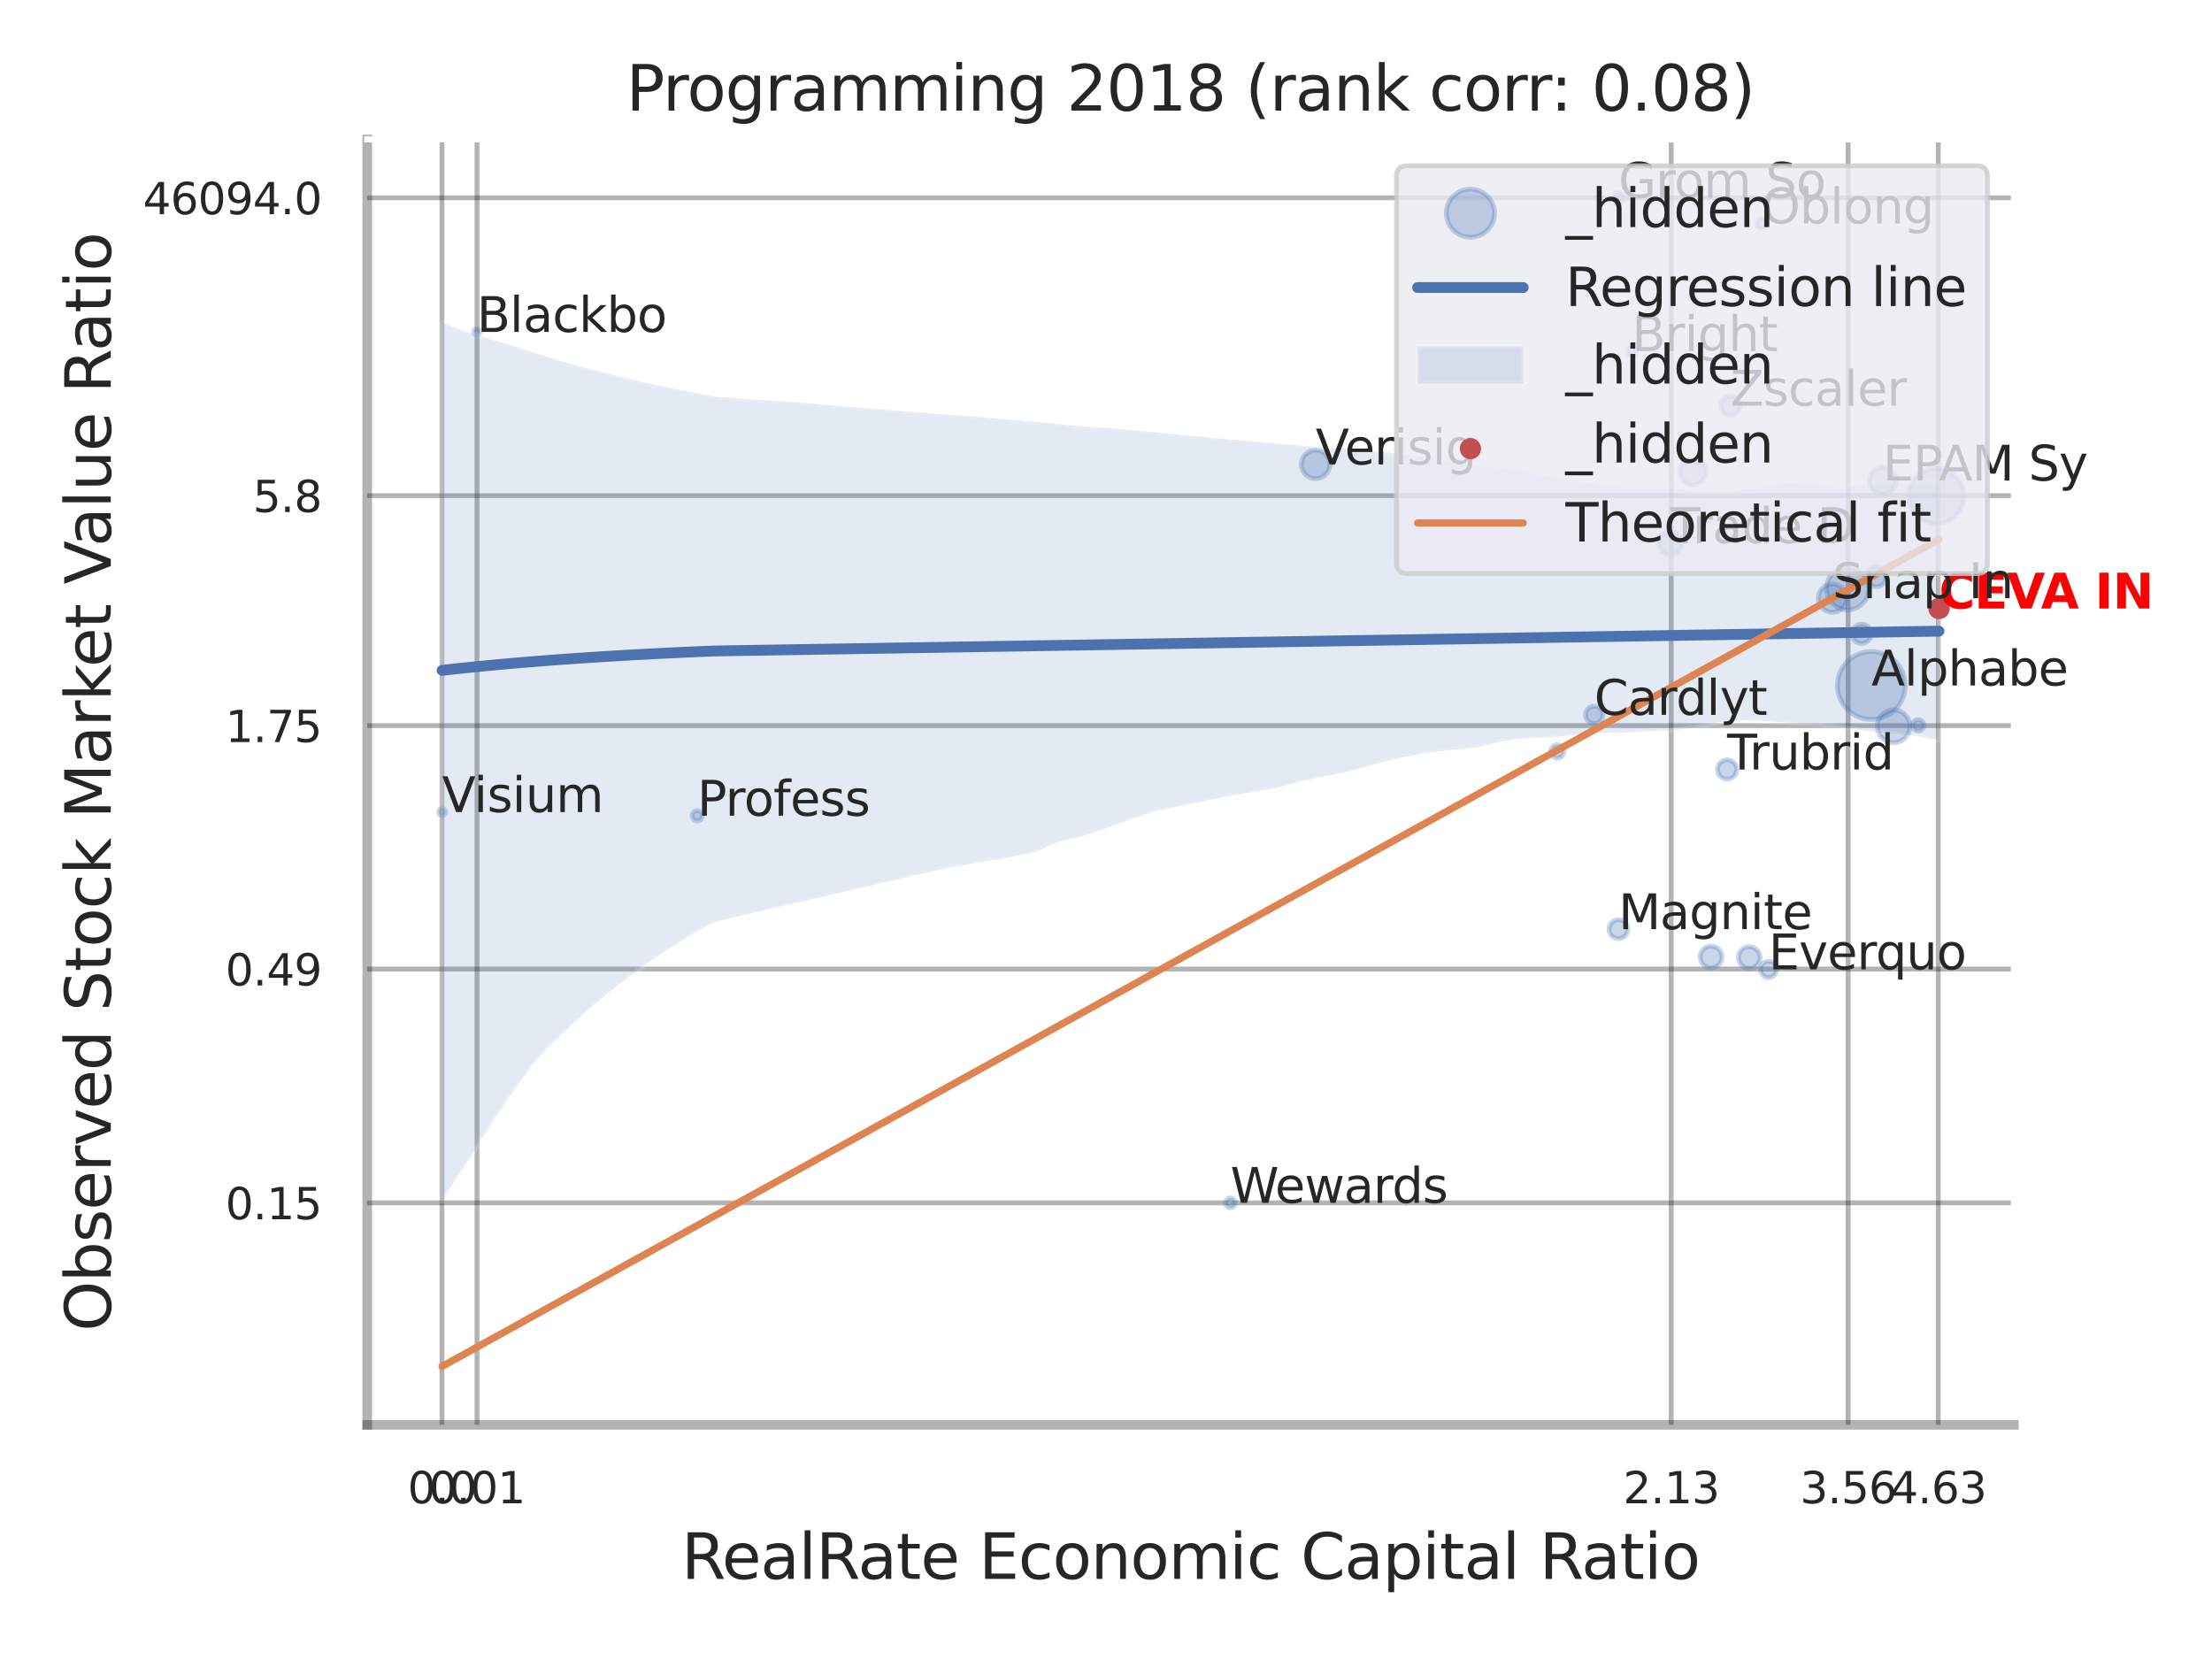 <?xml version="1.0" encoding="utf-8" standalone="no"?>
<!DOCTYPE svg PUBLIC "-//W3C//DTD SVG 1.1//EN"
  "http://www.w3.org/Graphics/SVG/1.1/DTD/svg11.dtd">
<svg xmlns:xlink="http://www.w3.org/1999/xlink" width="460.8pt" height="345.6pt" viewBox="0 0 460.8 345.6" xmlns="http://www.w3.org/2000/svg" version="1.1">
 <defs>
  <style type="text/css">*{stroke-linejoin: round; stroke-linecap: butt}</style>
 </defs>
 <g id="figure_1">
  <g id="patch_1">
   <path d="M 0 345.6 
L 460.8 345.6 
L 460.8 0 
L 0 0 
z
" style="fill: #ffffff"/>
  </g>
  <g id="axes_1">
   <g id="patch_2">
    <path d="M 76.5 296.82 
L 419.523 296.82 
L 419.523 29.04 
L 76.5 29.04 
z
" style="fill: #ffffff"/>
   </g>
   <g id="matplotlib.axis_1">
    <g id="xtick_1">
     <g id="line2d_1">
      <path d="M 92.074 296.82 
L 92.074 29.04 
" clip-path="url(#p196b611fab)" style="fill: none; stroke: #000000; stroke-opacity: 0.3; stroke-linecap: round"/>
     </g>
     <g id="text_1">
      <!-- 0.0 -->
      <g style="fill: #262626" transform="translate(84.917 313.159) scale(0.09 -0.09)">
       <defs>
        <path id="DejaVuSans-30" d="M 2034 4250 
Q 1547 4250 1301 3770 
Q 1056 3291 1056 2328 
Q 1056 1369 1301 889 
Q 1547 409 2034 409 
Q 2525 409 2770 889 
Q 3016 1369 3016 2328 
Q 3016 3291 2770 3770 
Q 2525 4250 2034 4250 
z
M 2034 4750 
Q 2819 4750 3233 4129 
Q 3647 3509 3647 2328 
Q 3647 1150 3233 529 
Q 2819 -91 2034 -91 
Q 1250 -91 836 529 
Q 422 1150 422 2328 
Q 422 3509 836 4129 
Q 1250 4750 2034 4750 
z
" transform="scale(0.016)"/>
        <path id="DejaVuSans-2e" d="M 684 794 
L 1344 794 
L 1344 0 
L 684 0 
L 684 794 
z
" transform="scale(0.016)"/>
       </defs>
       <use xlink:href="#DejaVuSans-30"/>
       <use xlink:href="#DejaVuSans-2e" transform="translate(63.623 0)"/>
       <use xlink:href="#DejaVuSans-30" transform="translate(95.41 0)"/>
      </g>
     </g>
    </g>
    <g id="xtick_2">
     <g id="line2d_2">
      <path d="M 99.366 296.82 
L 99.366 29.04 
" clip-path="url(#p196b611fab)" style="fill: none; stroke: #000000; stroke-opacity: 0.3; stroke-linecap: round"/>
     </g>
     <g id="text_2">
      <!-- 0.01 -->
      <g style="fill: #262626" transform="translate(89.346 313.159) scale(0.09 -0.09)">
       <defs>
        <path id="DejaVuSans-31" d="M 794 531 
L 1825 531 
L 1825 4091 
L 703 3866 
L 703 4441 
L 1819 4666 
L 2450 4666 
L 2450 531 
L 3481 531 
L 3481 0 
L 794 0 
L 794 531 
z
" transform="scale(0.016)"/>
       </defs>
       <use xlink:href="#DejaVuSans-30"/>
       <use xlink:href="#DejaVuSans-2e" transform="translate(63.623 0)"/>
       <use xlink:href="#DejaVuSans-30" transform="translate(95.41 0)"/>
       <use xlink:href="#DejaVuSans-31" transform="translate(159.033 0)"/>
      </g>
     </g>
    </g>
    <g id="xtick_3">
     <g id="line2d_3">
      <path d="M 348.144 296.82 
L 348.144 29.04 
" clip-path="url(#p196b611fab)" style="fill: none; stroke: #000000; stroke-opacity: 0.3; stroke-linecap: round"/>
     </g>
     <g id="text_3">
      <!-- 2.13 -->
      <g style="fill: #262626" transform="translate(338.124 313.159) scale(0.09 -0.09)">
       <defs>
        <path id="DejaVuSans-32" d="M 1228 531 
L 3431 531 
L 3431 0 
L 469 0 
L 469 531 
Q 828 903 1448 1529 
Q 2069 2156 2228 2338 
Q 2531 2678 2651 2914 
Q 2772 3150 2772 3378 
Q 2772 3750 2511 3984 
Q 2250 4219 1831 4219 
Q 1534 4219 1204 4116 
Q 875 4013 500 3803 
L 500 4441 
Q 881 4594 1212 4672 
Q 1544 4750 1819 4750 
Q 2544 4750 2975 4387 
Q 3406 4025 3406 3419 
Q 3406 3131 3298 2873 
Q 3191 2616 2906 2266 
Q 2828 2175 2409 1742 
Q 1991 1309 1228 531 
z
" transform="scale(0.016)"/>
        <path id="DejaVuSans-33" d="M 2597 2516 
Q 3050 2419 3304 2112 
Q 3559 1806 3559 1356 
Q 3559 666 3084 287 
Q 2609 -91 1734 -91 
Q 1441 -91 1130 -33 
Q 819 25 488 141 
L 488 750 
Q 750 597 1062 519 
Q 1375 441 1716 441 
Q 2309 441 2620 675 
Q 2931 909 2931 1356 
Q 2931 1769 2642 2001 
Q 2353 2234 1838 2234 
L 1294 2234 
L 1294 2753 
L 1863 2753 
Q 2328 2753 2575 2939 
Q 2822 3125 2822 3475 
Q 2822 3834 2567 4026 
Q 2313 4219 1838 4219 
Q 1578 4219 1281 4162 
Q 984 4106 628 3988 
L 628 4550 
Q 988 4650 1302 4700 
Q 1616 4750 1894 4750 
Q 2613 4750 3031 4423 
Q 3450 4097 3450 3541 
Q 3450 3153 3228 2886 
Q 3006 2619 2597 2516 
z
" transform="scale(0.016)"/>
       </defs>
       <use xlink:href="#DejaVuSans-32"/>
       <use xlink:href="#DejaVuSans-2e" transform="translate(63.623 0)"/>
       <use xlink:href="#DejaVuSans-31" transform="translate(95.41 0)"/>
       <use xlink:href="#DejaVuSans-33" transform="translate(159.033 0)"/>
      </g>
     </g>
    </g>
    <g id="xtick_4">
     <g id="line2d_4">
      <path d="M 384.997 296.82 
L 384.997 29.04 
" clip-path="url(#p196b611fab)" style="fill: none; stroke: #000000; stroke-opacity: 0.3; stroke-linecap: round"/>
     </g>
     <g id="text_4">
      <!-- 3.56 -->
      <g style="fill: #262626" transform="translate(374.977 313.159) scale(0.09 -0.09)">
       <defs>
        <path id="DejaVuSans-35" d="M 691 4666 
L 3169 4666 
L 3169 4134 
L 1269 4134 
L 1269 2991 
Q 1406 3038 1543 3061 
Q 1681 3084 1819 3084 
Q 2600 3084 3056 2656 
Q 3513 2228 3513 1497 
Q 3513 744 3044 326 
Q 2575 -91 1722 -91 
Q 1428 -91 1123 -41 
Q 819 9 494 109 
L 494 744 
Q 775 591 1075 516 
Q 1375 441 1709 441 
Q 2250 441 2565 725 
Q 2881 1009 2881 1497 
Q 2881 1984 2565 2268 
Q 2250 2553 1709 2553 
Q 1456 2553 1204 2497 
Q 953 2441 691 2322 
L 691 4666 
z
" transform="scale(0.016)"/>
        <path id="DejaVuSans-36" d="M 2113 2584 
Q 1688 2584 1439 2293 
Q 1191 2003 1191 1497 
Q 1191 994 1439 701 
Q 1688 409 2113 409 
Q 2538 409 2786 701 
Q 3034 994 3034 1497 
Q 3034 2003 2786 2293 
Q 2538 2584 2113 2584 
z
M 3366 4563 
L 3366 3988 
Q 3128 4100 2886 4159 
Q 2644 4219 2406 4219 
Q 1781 4219 1451 3797 
Q 1122 3375 1075 2522 
Q 1259 2794 1537 2939 
Q 1816 3084 2150 3084 
Q 2853 3084 3261 2657 
Q 3669 2231 3669 1497 
Q 3669 778 3244 343 
Q 2819 -91 2113 -91 
Q 1303 -91 875 529 
Q 447 1150 447 2328 
Q 447 3434 972 4092 
Q 1497 4750 2381 4750 
Q 2619 4750 2861 4703 
Q 3103 4656 3366 4563 
z
" transform="scale(0.016)"/>
       </defs>
       <use xlink:href="#DejaVuSans-33"/>
       <use xlink:href="#DejaVuSans-2e" transform="translate(63.623 0)"/>
       <use xlink:href="#DejaVuSans-35" transform="translate(95.41 0)"/>
       <use xlink:href="#DejaVuSans-36" transform="translate(159.033 0)"/>
      </g>
     </g>
    </g>
    <g id="xtick_5">
     <g id="line2d_5">
      <path d="M 403.785 296.82 
L 403.785 29.04 
" clip-path="url(#p196b611fab)" style="fill: none; stroke: #000000; stroke-opacity: 0.3; stroke-linecap: round"/>
     </g>
     <g id="text_5">
      <!-- 4.63 -->
      <g style="fill: #262626" transform="translate(393.765 313.159) scale(0.09 -0.09)">
       <defs>
        <path id="DejaVuSans-34" d="M 2419 4116 
L 825 1625 
L 2419 1625 
L 2419 4116 
z
M 2253 4666 
L 3047 4666 
L 3047 1625 
L 3713 1625 
L 3713 1100 
L 3047 1100 
L 3047 0 
L 2419 0 
L 2419 1100 
L 313 1100 
L 313 1709 
L 2253 4666 
z
" transform="scale(0.016)"/>
       </defs>
       <use xlink:href="#DejaVuSans-34"/>
       <use xlink:href="#DejaVuSans-2e" transform="translate(63.623 0)"/>
       <use xlink:href="#DejaVuSans-36" transform="translate(95.41 0)"/>
       <use xlink:href="#DejaVuSans-33" transform="translate(159.033 0)"/>
      </g>
     </g>
    </g>
    <g id="xtick_6"/>
    <g id="xtick_7"/>
    <g id="text_6">
     <!-- RealRate Economic Capital Ratio -->
     <g style="fill: #262626" transform="translate(141.958 328.908) scale(0.13 -0.13)">
      <defs>
       <path id="DejaVuSans-52" d="M 2841 2188 
Q 3044 2119 3236 1894 
Q 3428 1669 3622 1275 
L 4263 0 
L 3584 0 
L 2988 1197 
Q 2756 1666 2539 1819 
Q 2322 1972 1947 1972 
L 1259 1972 
L 1259 0 
L 628 0 
L 628 4666 
L 2053 4666 
Q 2853 4666 3247 4331 
Q 3641 3997 3641 3322 
Q 3641 2881 3436 2590 
Q 3231 2300 2841 2188 
z
M 1259 4147 
L 1259 2491 
L 2053 2491 
Q 2509 2491 2742 2702 
Q 2975 2913 2975 3322 
Q 2975 3731 2742 3939 
Q 2509 4147 2053 4147 
L 1259 4147 
z
" transform="scale(0.016)"/>
       <path id="DejaVuSans-65" d="M 3597 1894 
L 3597 1613 
L 953 1613 
Q 991 1019 1311 708 
Q 1631 397 2203 397 
Q 2534 397 2845 478 
Q 3156 559 3463 722 
L 3463 178 
Q 3153 47 2828 -22 
Q 2503 -91 2169 -91 
Q 1331 -91 842 396 
Q 353 884 353 1716 
Q 353 2575 817 3079 
Q 1281 3584 2069 3584 
Q 2775 3584 3186 3129 
Q 3597 2675 3597 1894 
z
M 3022 2063 
Q 3016 2534 2758 2815 
Q 2500 3097 2075 3097 
Q 1594 3097 1305 2825 
Q 1016 2553 972 2059 
L 3022 2063 
z
" transform="scale(0.016)"/>
       <path id="DejaVuSans-61" d="M 2194 1759 
Q 1497 1759 1228 1600 
Q 959 1441 959 1056 
Q 959 750 1161 570 
Q 1363 391 1709 391 
Q 2188 391 2477 730 
Q 2766 1069 2766 1631 
L 2766 1759 
L 2194 1759 
z
M 3341 1997 
L 3341 0 
L 2766 0 
L 2766 531 
Q 2569 213 2275 61 
Q 1981 -91 1556 -91 
Q 1019 -91 701 211 
Q 384 513 384 1019 
Q 384 1609 779 1909 
Q 1175 2209 1959 2209 
L 2766 2209 
L 2766 2266 
Q 2766 2663 2505 2880 
Q 2244 3097 1772 3097 
Q 1472 3097 1187 3025 
Q 903 2953 641 2809 
L 641 3341 
Q 956 3463 1253 3523 
Q 1550 3584 1831 3584 
Q 2591 3584 2966 3190 
Q 3341 2797 3341 1997 
z
" transform="scale(0.016)"/>
       <path id="DejaVuSans-6c" d="M 603 4863 
L 1178 4863 
L 1178 0 
L 603 0 
L 603 4863 
z
" transform="scale(0.016)"/>
       <path id="DejaVuSans-74" d="M 1172 4494 
L 1172 3500 
L 2356 3500 
L 2356 3053 
L 1172 3053 
L 1172 1153 
Q 1172 725 1289 603 
Q 1406 481 1766 481 
L 2356 481 
L 2356 0 
L 1766 0 
Q 1100 0 847 248 
Q 594 497 594 1153 
L 594 3053 
L 172 3053 
L 172 3500 
L 594 3500 
L 594 4494 
L 1172 4494 
z
" transform="scale(0.016)"/>
       <path id="DejaVuSans-20" transform="scale(0.016)"/>
       <path id="DejaVuSans-45" d="M 628 4666 
L 3578 4666 
L 3578 4134 
L 1259 4134 
L 1259 2753 
L 3481 2753 
L 3481 2222 
L 1259 2222 
L 1259 531 
L 3634 531 
L 3634 0 
L 628 0 
L 628 4666 
z
" transform="scale(0.016)"/>
       <path id="DejaVuSans-63" d="M 3122 3366 
L 3122 2828 
Q 2878 2963 2633 3030 
Q 2388 3097 2138 3097 
Q 1578 3097 1268 2742 
Q 959 2388 959 1747 
Q 959 1106 1268 751 
Q 1578 397 2138 397 
Q 2388 397 2633 464 
Q 2878 531 3122 666 
L 3122 134 
Q 2881 22 2623 -34 
Q 2366 -91 2075 -91 
Q 1284 -91 818 406 
Q 353 903 353 1747 
Q 353 2603 823 3093 
Q 1294 3584 2113 3584 
Q 2378 3584 2631 3529 
Q 2884 3475 3122 3366 
z
" transform="scale(0.016)"/>
       <path id="DejaVuSans-6f" d="M 1959 3097 
Q 1497 3097 1228 2736 
Q 959 2375 959 1747 
Q 959 1119 1226 758 
Q 1494 397 1959 397 
Q 2419 397 2687 759 
Q 2956 1122 2956 1747 
Q 2956 2369 2687 2733 
Q 2419 3097 1959 3097 
z
M 1959 3584 
Q 2709 3584 3137 3096 
Q 3566 2609 3566 1747 
Q 3566 888 3137 398 
Q 2709 -91 1959 -91 
Q 1206 -91 779 398 
Q 353 888 353 1747 
Q 353 2609 779 3096 
Q 1206 3584 1959 3584 
z
" transform="scale(0.016)"/>
       <path id="DejaVuSans-6e" d="M 3513 2113 
L 3513 0 
L 2938 0 
L 2938 2094 
Q 2938 2591 2744 2837 
Q 2550 3084 2163 3084 
Q 1697 3084 1428 2787 
Q 1159 2491 1159 1978 
L 1159 0 
L 581 0 
L 581 3500 
L 1159 3500 
L 1159 2956 
Q 1366 3272 1645 3428 
Q 1925 3584 2291 3584 
Q 2894 3584 3203 3211 
Q 3513 2838 3513 2113 
z
" transform="scale(0.016)"/>
       <path id="DejaVuSans-6d" d="M 3328 2828 
Q 3544 3216 3844 3400 
Q 4144 3584 4550 3584 
Q 5097 3584 5394 3201 
Q 5691 2819 5691 2113 
L 5691 0 
L 5113 0 
L 5113 2094 
Q 5113 2597 4934 2840 
Q 4756 3084 4391 3084 
Q 3944 3084 3684 2787 
Q 3425 2491 3425 1978 
L 3425 0 
L 2847 0 
L 2847 2094 
Q 2847 2600 2669 2842 
Q 2491 3084 2119 3084 
Q 1678 3084 1418 2786 
Q 1159 2488 1159 1978 
L 1159 0 
L 581 0 
L 581 3500 
L 1159 3500 
L 1159 2956 
Q 1356 3278 1631 3431 
Q 1906 3584 2284 3584 
Q 2666 3584 2933 3390 
Q 3200 3197 3328 2828 
z
" transform="scale(0.016)"/>
       <path id="DejaVuSans-69" d="M 603 3500 
L 1178 3500 
L 1178 0 
L 603 0 
L 603 3500 
z
M 603 4863 
L 1178 4863 
L 1178 4134 
L 603 4134 
L 603 4863 
z
" transform="scale(0.016)"/>
       <path id="DejaVuSans-43" d="M 4122 4306 
L 4122 3641 
Q 3803 3938 3442 4084 
Q 3081 4231 2675 4231 
Q 1875 4231 1450 3742 
Q 1025 3253 1025 2328 
Q 1025 1406 1450 917 
Q 1875 428 2675 428 
Q 3081 428 3442 575 
Q 3803 722 4122 1019 
L 4122 359 
Q 3791 134 3420 21 
Q 3050 -91 2638 -91 
Q 1578 -91 968 557 
Q 359 1206 359 2328 
Q 359 3453 968 4101 
Q 1578 4750 2638 4750 
Q 3056 4750 3426 4639 
Q 3797 4528 4122 4306 
z
" transform="scale(0.016)"/>
       <path id="DejaVuSans-70" d="M 1159 525 
L 1159 -1331 
L 581 -1331 
L 581 3500 
L 1159 3500 
L 1159 2969 
Q 1341 3281 1617 3432 
Q 1894 3584 2278 3584 
Q 2916 3584 3314 3078 
Q 3713 2572 3713 1747 
Q 3713 922 3314 415 
Q 2916 -91 2278 -91 
Q 1894 -91 1617 61 
Q 1341 213 1159 525 
z
M 3116 1747 
Q 3116 2381 2855 2742 
Q 2594 3103 2138 3103 
Q 1681 3103 1420 2742 
Q 1159 2381 1159 1747 
Q 1159 1113 1420 752 
Q 1681 391 2138 391 
Q 2594 391 2855 752 
Q 3116 1113 3116 1747 
z
" transform="scale(0.016)"/>
      </defs>
      <use xlink:href="#DejaVuSans-52"/>
      <use xlink:href="#DejaVuSans-65" transform="translate(64.982 0)"/>
      <use xlink:href="#DejaVuSans-61" transform="translate(126.506 0)"/>
      <use xlink:href="#DejaVuSans-6c" transform="translate(187.785 0)"/>
      <use xlink:href="#DejaVuSans-52" transform="translate(215.568 0)"/>
      <use xlink:href="#DejaVuSans-61" transform="translate(282.801 0)"/>
      <use xlink:href="#DejaVuSans-74" transform="translate(344.08 0)"/>
      <use xlink:href="#DejaVuSans-65" transform="translate(383.289 0)"/>
      <use xlink:href="#DejaVuSans-20" transform="translate(444.812 0)"/>
      <use xlink:href="#DejaVuSans-45" transform="translate(476.6 0)"/>
      <use xlink:href="#DejaVuSans-63" transform="translate(539.783 0)"/>
      <use xlink:href="#DejaVuSans-6f" transform="translate(594.764 0)"/>
      <use xlink:href="#DejaVuSans-6e" transform="translate(655.945 0)"/>
      <use xlink:href="#DejaVuSans-6f" transform="translate(719.324 0)"/>
      <use xlink:href="#DejaVuSans-6d" transform="translate(780.506 0)"/>
      <use xlink:href="#DejaVuSans-69" transform="translate(877.918 0)"/>
      <use xlink:href="#DejaVuSans-63" transform="translate(905.701 0)"/>
      <use xlink:href="#DejaVuSans-20" transform="translate(960.682 0)"/>
      <use xlink:href="#DejaVuSans-43" transform="translate(992.469 0)"/>
      <use xlink:href="#DejaVuSans-61" transform="translate(1062.293 0)"/>
      <use xlink:href="#DejaVuSans-70" transform="translate(1123.572 0)"/>
      <use xlink:href="#DejaVuSans-69" transform="translate(1187.049 0)"/>
      <use xlink:href="#DejaVuSans-74" transform="translate(1214.832 0)"/>
      <use xlink:href="#DejaVuSans-61" transform="translate(1254.041 0)"/>
      <use xlink:href="#DejaVuSans-6c" transform="translate(1315.32 0)"/>
      <use xlink:href="#DejaVuSans-20" transform="translate(1343.104 0)"/>
      <use xlink:href="#DejaVuSans-52" transform="translate(1374.891 0)"/>
      <use xlink:href="#DejaVuSans-61" transform="translate(1442.123 0)"/>
      <use xlink:href="#DejaVuSans-74" transform="translate(1503.402 0)"/>
      <use xlink:href="#DejaVuSans-69" transform="translate(1542.611 0)"/>
      <use xlink:href="#DejaVuSans-6f" transform="translate(1570.395 0)"/>
     </g>
    </g>
   </g>
   <g id="matplotlib.axis_2">
    <g id="ytick_1">
     <g id="line2d_6">
      <path d="M 76.5 250.575 
L 419.523 250.575 
" clip-path="url(#p196b611fab)" style="fill: none; stroke: #000000; stroke-opacity: 0.3; stroke-linecap: round"/>
     </g>
     <g id="text_7">
      <!-- 0.15 -->
      <g style="fill: #262626" transform="translate(46.961 253.995) scale(0.09 -0.09)">
       <use xlink:href="#DejaVuSans-30"/>
       <use xlink:href="#DejaVuSans-2e" transform="translate(63.623 0)"/>
       <use xlink:href="#DejaVuSans-31" transform="translate(95.41 0)"/>
       <use xlink:href="#DejaVuSans-35" transform="translate(159.033 0)"/>
      </g>
     </g>
    </g>
    <g id="ytick_2">
     <g id="line2d_7">
      <path d="M 76.5 201.866 
L 419.523 201.866 
" clip-path="url(#p196b611fab)" style="fill: none; stroke: #000000; stroke-opacity: 0.3; stroke-linecap: round"/>
     </g>
     <g id="text_8">
      <!-- 0.49 -->
      <g style="fill: #262626" transform="translate(46.961 205.285) scale(0.09 -0.09)">
       <defs>
        <path id="DejaVuSans-39" d="M 703 97 
L 703 672 
Q 941 559 1184 500 
Q 1428 441 1663 441 
Q 2288 441 2617 861 
Q 2947 1281 2994 2138 
Q 2813 1869 2534 1725 
Q 2256 1581 1919 1581 
Q 1219 1581 811 2004 
Q 403 2428 403 3163 
Q 403 3881 828 4315 
Q 1253 4750 1959 4750 
Q 2769 4750 3195 4129 
Q 3622 3509 3622 2328 
Q 3622 1225 3098 567 
Q 2575 -91 1691 -91 
Q 1453 -91 1209 -44 
Q 966 3 703 97 
z
M 1959 2075 
Q 2384 2075 2632 2365 
Q 2881 2656 2881 3163 
Q 2881 3666 2632 3958 
Q 2384 4250 1959 4250 
Q 1534 4250 1286 3958 
Q 1038 3666 1038 3163 
Q 1038 2656 1286 2365 
Q 1534 2075 1959 2075 
z
" transform="scale(0.016)"/>
       </defs>
       <use xlink:href="#DejaVuSans-30"/>
       <use xlink:href="#DejaVuSans-2e" transform="translate(63.623 0)"/>
       <use xlink:href="#DejaVuSans-34" transform="translate(95.41 0)"/>
       <use xlink:href="#DejaVuSans-39" transform="translate(159.033 0)"/>
      </g>
     </g>
    </g>
    <g id="ytick_3">
     <g id="line2d_8">
      <path d="M 76.5 151.161 
L 419.523 151.161 
" clip-path="url(#p196b611fab)" style="fill: none; stroke: #000000; stroke-opacity: 0.3; stroke-linecap: round"/>
     </g>
     <g id="text_9">
      <!-- 1.75 -->
      <g style="fill: #262626" transform="translate(46.961 154.58) scale(0.09 -0.09)">
       <defs>
        <path id="DejaVuSans-37" d="M 525 4666 
L 3525 4666 
L 3525 4397 
L 1831 0 
L 1172 0 
L 2766 4134 
L 525 4134 
L 525 4666 
z
" transform="scale(0.016)"/>
       </defs>
       <use xlink:href="#DejaVuSans-31"/>
       <use xlink:href="#DejaVuSans-2e" transform="translate(63.623 0)"/>
       <use xlink:href="#DejaVuSans-37" transform="translate(95.41 0)"/>
       <use xlink:href="#DejaVuSans-35" transform="translate(159.033 0)"/>
      </g>
     </g>
    </g>
    <g id="ytick_4">
     <g id="line2d_9">
      <path d="M 76.5 103.25 
L 419.523 103.25 
" clip-path="url(#p196b611fab)" style="fill: none; stroke: #000000; stroke-opacity: 0.3; stroke-linecap: round"/>
     </g>
     <g id="text_10">
      <!-- 5.8 -->
      <g style="fill: #262626" transform="translate(52.687 106.669) scale(0.09 -0.09)">
       <defs>
        <path id="DejaVuSans-38" d="M 2034 2216 
Q 1584 2216 1326 1975 
Q 1069 1734 1069 1313 
Q 1069 891 1326 650 
Q 1584 409 2034 409 
Q 2484 409 2743 651 
Q 3003 894 3003 1313 
Q 3003 1734 2745 1975 
Q 2488 2216 2034 2216 
z
M 1403 2484 
Q 997 2584 770 2862 
Q 544 3141 544 3541 
Q 544 4100 942 4425 
Q 1341 4750 2034 4750 
Q 2731 4750 3128 4425 
Q 3525 4100 3525 3541 
Q 3525 3141 3298 2862 
Q 3072 2584 2669 2484 
Q 3125 2378 3379 2068 
Q 3634 1759 3634 1313 
Q 3634 634 3220 271 
Q 2806 -91 2034 -91 
Q 1263 -91 848 271 
Q 434 634 434 1313 
Q 434 1759 690 2068 
Q 947 2378 1403 2484 
z
M 1172 3481 
Q 1172 3119 1398 2916 
Q 1625 2713 2034 2713 
Q 2441 2713 2670 2916 
Q 2900 3119 2900 3481 
Q 2900 3844 2670 4047 
Q 2441 4250 2034 4250 
Q 1625 4250 1398 4047 
Q 1172 3844 1172 3481 
z
" transform="scale(0.016)"/>
       </defs>
       <use xlink:href="#DejaVuSans-35"/>
       <use xlink:href="#DejaVuSans-2e" transform="translate(63.623 0)"/>
       <use xlink:href="#DejaVuSans-38" transform="translate(95.41 0)"/>
      </g>
     </g>
    </g>
    <g id="ytick_5">
     <g id="line2d_10">
      <path d="M 76.5 41.207 
L 419.523 41.207 
" clip-path="url(#p196b611fab)" style="fill: none; stroke: #000000; stroke-opacity: 0.3; stroke-linecap: round"/>
     </g>
     <g id="text_11">
      <!-- 46094.0 -->
      <g style="fill: #262626" transform="translate(29.782 44.627) scale(0.09 -0.09)">
       <use xlink:href="#DejaVuSans-34"/>
       <use xlink:href="#DejaVuSans-36" transform="translate(63.623 0)"/>
       <use xlink:href="#DejaVuSans-30" transform="translate(127.246 0)"/>
       <use xlink:href="#DejaVuSans-39" transform="translate(190.869 0)"/>
       <use xlink:href="#DejaVuSans-34" transform="translate(254.492 0)"/>
       <use xlink:href="#DejaVuSans-2e" transform="translate(318.115 0)"/>
       <use xlink:href="#DejaVuSans-30" transform="translate(349.902 0)"/>
      </g>
     </g>
    </g>
    <g id="ytick_6"/>
    <g id="ytick_7"/>
    <g id="ytick_8"/>
    <g id="ytick_9"/>
    <g id="text_12">
     <!-- Observed Stock Market Value Ratio -->
     <g style="fill: #262626" transform="translate(23.079 277.332) rotate(-90) scale(0.13 -0.13)">
      <defs>
       <path id="DejaVuSans-4f" d="M 2522 4238 
Q 1834 4238 1429 3725 
Q 1025 3213 1025 2328 
Q 1025 1447 1429 934 
Q 1834 422 2522 422 
Q 3209 422 3611 934 
Q 4013 1447 4013 2328 
Q 4013 3213 3611 3725 
Q 3209 4238 2522 4238 
z
M 2522 4750 
Q 3503 4750 4090 4092 
Q 4678 3434 4678 2328 
Q 4678 1225 4090 567 
Q 3503 -91 2522 -91 
Q 1538 -91 948 565 
Q 359 1222 359 2328 
Q 359 3434 948 4092 
Q 1538 4750 2522 4750 
z
" transform="scale(0.016)"/>
       <path id="DejaVuSans-62" d="M 3116 1747 
Q 3116 2381 2855 2742 
Q 2594 3103 2138 3103 
Q 1681 3103 1420 2742 
Q 1159 2381 1159 1747 
Q 1159 1113 1420 752 
Q 1681 391 2138 391 
Q 2594 391 2855 752 
Q 3116 1113 3116 1747 
z
M 1159 2969 
Q 1341 3281 1617 3432 
Q 1894 3584 2278 3584 
Q 2916 3584 3314 3078 
Q 3713 2572 3713 1747 
Q 3713 922 3314 415 
Q 2916 -91 2278 -91 
Q 1894 -91 1617 61 
Q 1341 213 1159 525 
L 1159 0 
L 581 0 
L 581 4863 
L 1159 4863 
L 1159 2969 
z
" transform="scale(0.016)"/>
       <path id="DejaVuSans-73" d="M 2834 3397 
L 2834 2853 
Q 2591 2978 2328 3040 
Q 2066 3103 1784 3103 
Q 1356 3103 1142 2972 
Q 928 2841 928 2578 
Q 928 2378 1081 2264 
Q 1234 2150 1697 2047 
L 1894 2003 
Q 2506 1872 2764 1633 
Q 3022 1394 3022 966 
Q 3022 478 2636 193 
Q 2250 -91 1575 -91 
Q 1294 -91 989 -36 
Q 684 19 347 128 
L 347 722 
Q 666 556 975 473 
Q 1284 391 1588 391 
Q 1994 391 2212 530 
Q 2431 669 2431 922 
Q 2431 1156 2273 1281 
Q 2116 1406 1581 1522 
L 1381 1569 
Q 847 1681 609 1914 
Q 372 2147 372 2553 
Q 372 3047 722 3315 
Q 1072 3584 1716 3584 
Q 2034 3584 2315 3537 
Q 2597 3491 2834 3397 
z
" transform="scale(0.016)"/>
       <path id="DejaVuSans-72" d="M 2631 2963 
Q 2534 3019 2420 3045 
Q 2306 3072 2169 3072 
Q 1681 3072 1420 2755 
Q 1159 2438 1159 1844 
L 1159 0 
L 581 0 
L 581 3500 
L 1159 3500 
L 1159 2956 
Q 1341 3275 1631 3429 
Q 1922 3584 2338 3584 
Q 2397 3584 2469 3576 
Q 2541 3569 2628 3553 
L 2631 2963 
z
" transform="scale(0.016)"/>
       <path id="DejaVuSans-76" d="M 191 3500 
L 800 3500 
L 1894 563 
L 2988 3500 
L 3597 3500 
L 2284 0 
L 1503 0 
L 191 3500 
z
" transform="scale(0.016)"/>
       <path id="DejaVuSans-64" d="M 2906 2969 
L 2906 4863 
L 3481 4863 
L 3481 0 
L 2906 0 
L 2906 525 
Q 2725 213 2448 61 
Q 2172 -91 1784 -91 
Q 1150 -91 751 415 
Q 353 922 353 1747 
Q 353 2572 751 3078 
Q 1150 3584 1784 3584 
Q 2172 3584 2448 3432 
Q 2725 3281 2906 2969 
z
M 947 1747 
Q 947 1113 1208 752 
Q 1469 391 1925 391 
Q 2381 391 2643 752 
Q 2906 1113 2906 1747 
Q 2906 2381 2643 2742 
Q 2381 3103 1925 3103 
Q 1469 3103 1208 2742 
Q 947 2381 947 1747 
z
" transform="scale(0.016)"/>
       <path id="DejaVuSans-53" d="M 3425 4513 
L 3425 3897 
Q 3066 4069 2747 4153 
Q 2428 4238 2131 4238 
Q 1616 4238 1336 4038 
Q 1056 3838 1056 3469 
Q 1056 3159 1242 3001 
Q 1428 2844 1947 2747 
L 2328 2669 
Q 3034 2534 3370 2195 
Q 3706 1856 3706 1288 
Q 3706 609 3251 259 
Q 2797 -91 1919 -91 
Q 1588 -91 1214 -16 
Q 841 59 441 206 
L 441 856 
Q 825 641 1194 531 
Q 1563 422 1919 422 
Q 2459 422 2753 634 
Q 3047 847 3047 1241 
Q 3047 1584 2836 1778 
Q 2625 1972 2144 2069 
L 1759 2144 
Q 1053 2284 737 2584 
Q 422 2884 422 3419 
Q 422 4038 858 4394 
Q 1294 4750 2059 4750 
Q 2388 4750 2728 4690 
Q 3069 4631 3425 4513 
z
" transform="scale(0.016)"/>
       <path id="DejaVuSans-6b" d="M 581 4863 
L 1159 4863 
L 1159 1991 
L 2875 3500 
L 3609 3500 
L 1753 1863 
L 3688 0 
L 2938 0 
L 1159 1709 
L 1159 0 
L 581 0 
L 581 4863 
z
" transform="scale(0.016)"/>
       <path id="DejaVuSans-4d" d="M 628 4666 
L 1569 4666 
L 2759 1491 
L 3956 4666 
L 4897 4666 
L 4897 0 
L 4281 0 
L 4281 4097 
L 3078 897 
L 2444 897 
L 1241 4097 
L 1241 0 
L 628 0 
L 628 4666 
z
" transform="scale(0.016)"/>
       <path id="DejaVuSans-56" d="M 1831 0 
L 50 4666 
L 709 4666 
L 2188 738 
L 3669 4666 
L 4325 4666 
L 2547 0 
L 1831 0 
z
" transform="scale(0.016)"/>
       <path id="DejaVuSans-75" d="M 544 1381 
L 544 3500 
L 1119 3500 
L 1119 1403 
Q 1119 906 1312 657 
Q 1506 409 1894 409 
Q 2359 409 2629 706 
Q 2900 1003 2900 1516 
L 2900 3500 
L 3475 3500 
L 3475 0 
L 2900 0 
L 2900 538 
Q 2691 219 2414 64 
Q 2138 -91 1772 -91 
Q 1169 -91 856 284 
Q 544 659 544 1381 
z
M 1991 3584 
L 1991 3584 
z
" transform="scale(0.016)"/>
      </defs>
      <use xlink:href="#DejaVuSans-4f"/>
      <use xlink:href="#DejaVuSans-62" transform="translate(78.711 0)"/>
      <use xlink:href="#DejaVuSans-73" transform="translate(142.188 0)"/>
      <use xlink:href="#DejaVuSans-65" transform="translate(194.287 0)"/>
      <use xlink:href="#DejaVuSans-72" transform="translate(255.811 0)"/>
      <use xlink:href="#DejaVuSans-76" transform="translate(296.924 0)"/>
      <use xlink:href="#DejaVuSans-65" transform="translate(356.104 0)"/>
      <use xlink:href="#DejaVuSans-64" transform="translate(417.627 0)"/>
      <use xlink:href="#DejaVuSans-20" transform="translate(481.104 0)"/>
      <use xlink:href="#DejaVuSans-53" transform="translate(512.891 0)"/>
      <use xlink:href="#DejaVuSans-74" transform="translate(576.367 0)"/>
      <use xlink:href="#DejaVuSans-6f" transform="translate(615.576 0)"/>
      <use xlink:href="#DejaVuSans-63" transform="translate(676.758 0)"/>
      <use xlink:href="#DejaVuSans-6b" transform="translate(731.738 0)"/>
      <use xlink:href="#DejaVuSans-20" transform="translate(789.648 0)"/>
      <use xlink:href="#DejaVuSans-4d" transform="translate(821.436 0)"/>
      <use xlink:href="#DejaVuSans-61" transform="translate(907.715 0)"/>
      <use xlink:href="#DejaVuSans-72" transform="translate(968.994 0)"/>
      <use xlink:href="#DejaVuSans-6b" transform="translate(1010.107 0)"/>
      <use xlink:href="#DejaVuSans-65" transform="translate(1064.393 0)"/>
      <use xlink:href="#DejaVuSans-74" transform="translate(1125.916 0)"/>
      <use xlink:href="#DejaVuSans-20" transform="translate(1165.125 0)"/>
      <use xlink:href="#DejaVuSans-56" transform="translate(1196.912 0)"/>
      <use xlink:href="#DejaVuSans-61" transform="translate(1257.57 0)"/>
      <use xlink:href="#DejaVuSans-6c" transform="translate(1318.85 0)"/>
      <use xlink:href="#DejaVuSans-75" transform="translate(1346.633 0)"/>
      <use xlink:href="#DejaVuSans-65" transform="translate(1410.012 0)"/>
      <use xlink:href="#DejaVuSans-20" transform="translate(1471.535 0)"/>
      <use xlink:href="#DejaVuSans-52" transform="translate(1503.322 0)"/>
      <use xlink:href="#DejaVuSans-61" transform="translate(1570.555 0)"/>
      <use xlink:href="#DejaVuSans-74" transform="translate(1631.834 0)"/>
      <use xlink:href="#DejaVuSans-69" transform="translate(1671.043 0)"/>
      <use xlink:href="#DejaVuSans-6f" transform="translate(1698.826 0)"/>
     </g>
    </g>
   </g>
   <g id="PathCollection_1">
    <path d="M 367.007 47.602 
C 367.289 47.602 367.559 47.49 367.758 47.291 
C 367.957 47.092 368.069 46.822 368.069 46.54 
C 368.069 46.259 367.957 45.989 367.758 45.79 
C 367.559 45.591 367.289 45.479 367.007 45.479 
C 366.726 45.479 366.456 45.591 366.257 45.79 
C 366.058 45.989 365.946 46.259 365.946 46.54 
C 365.946 46.822 366.058 47.092 366.257 47.291 
C 366.456 47.49 366.726 47.602 367.007 47.602 
z
" clip-path="url(#p196b611fab)" style="fill: #4c72b0; fill-opacity: 0.3; stroke: #4c72b0; stroke-opacity: 0.3"/>
    <path d="M 399.599 152.289 
C 399.913 152.289 400.214 152.164 400.437 151.942 
C 400.659 151.72 400.784 151.418 400.784 151.104 
C 400.784 150.79 400.659 150.488 400.437 150.266 
C 400.214 150.044 399.913 149.919 399.599 149.919 
C 399.284 149.919 398.983 150.044 398.761 150.266 
C 398.539 150.488 398.414 150.79 398.414 151.104 
C 398.414 151.418 398.539 151.72 398.761 151.942 
C 398.983 152.164 399.284 152.289 399.599 152.289 
z
" clip-path="url(#p196b611fab)" style="fill: #4c72b0; fill-opacity: 0.3; stroke: #4c72b0; stroke-opacity: 0.3"/>
    <path d="M 352.666 101.019 
C 353.392 101.019 354.088 100.731 354.602 100.218 
C 355.115 99.705 355.403 99.008 355.403 98.283 
C 355.403 97.557 355.115 96.861 354.602 96.347 
C 354.088 95.834 353.392 95.546 352.666 95.546 
C 351.941 95.546 351.244 95.834 350.731 96.347 
C 350.218 96.861 349.93 97.557 349.93 98.283 
C 349.93 99.008 350.218 99.705 350.731 100.218 
C 351.244 100.731 351.941 101.019 352.666 101.019 
z
" clip-path="url(#p196b611fab)" style="fill: #4c72b0; fill-opacity: 0.3; stroke: #4c72b0; stroke-opacity: 0.3"/>
    <path d="M 274.063 99.713 
C 274.851 99.713 275.606 99.401 276.162 98.844 
C 276.719 98.287 277.032 97.532 277.032 96.745 
C 277.032 95.958 276.719 95.203 276.162 94.646 
C 275.606 94.09 274.851 93.777 274.063 93.777 
C 273.276 93.777 272.521 94.09 271.964 94.646 
C 271.408 95.203 271.095 95.958 271.095 96.745 
C 271.095 97.532 271.408 98.287 271.964 98.844 
C 272.521 99.401 273.276 99.713 274.063 99.713 
z
" clip-path="url(#p196b611fab)" style="fill: #4c72b0; fill-opacity: 0.3; stroke: #4c72b0; stroke-opacity: 0.3"/>
    <path d="M 384.899 127.036 
C 386.064 127.036 387.182 126.573 388.007 125.749 
C 388.831 124.925 389.294 123.807 389.294 122.641 
C 389.294 121.475 388.831 120.357 388.007 119.533 
C 387.182 118.709 386.064 118.245 384.899 118.245 
C 383.733 118.245 382.615 118.709 381.791 119.533 
C 380.966 120.357 380.503 121.475 380.503 122.641 
C 380.503 123.807 380.966 124.925 381.791 125.749 
C 382.615 126.573 383.733 127.036 384.899 127.036 
z
" clip-path="url(#p196b611fab)" style="fill: #4c72b0; fill-opacity: 0.3; stroke: #4c72b0; stroke-opacity: 0.3"/>
    <path d="M 92.092 169.889 
C 92.282 169.889 92.464 169.814 92.599 169.679 
C 92.733 169.545 92.809 169.363 92.809 169.173 
C 92.809 168.983 92.733 168.8 92.599 168.666 
C 92.464 168.531 92.282 168.456 92.092 168.456 
C 91.902 168.456 91.72 168.531 91.585 168.666 
C 91.451 168.8 91.375 168.983 91.375 169.173 
C 91.375 169.363 91.451 169.545 91.585 169.679 
C 91.72 169.814 91.902 169.889 92.092 169.889 
z
" clip-path="url(#p196b611fab)" style="fill: #4c72b0; fill-opacity: 0.3; stroke: #4c72b0; stroke-opacity: 0.3"/>
    <path d="M 387.801 134.042 
C 388.334 134.042 388.845 133.83 389.222 133.453 
C 389.599 133.076 389.811 132.565 389.811 132.032 
C 389.811 131.499 389.599 130.987 389.222 130.61 
C 388.845 130.234 388.334 130.022 387.801 130.022 
C 387.268 130.022 386.756 130.234 386.379 130.61 
C 386.002 130.987 385.791 131.499 385.791 132.032 
C 385.791 132.565 386.002 133.076 386.379 133.453 
C 386.756 133.83 387.268 134.042 387.801 134.042 
z
" clip-path="url(#p196b611fab)" style="fill: #4c72b0; fill-opacity: 0.3; stroke: #4c72b0; stroke-opacity: 0.3"/>
    <path d="M 364.41 201.734 
C 365.009 201.734 365.584 201.496 366.008 201.072 
C 366.431 200.649 366.669 200.074 366.669 199.475 
C 366.669 198.876 366.431 198.301 366.008 197.878 
C 365.584 197.454 365.009 197.216 364.41 197.216 
C 363.811 197.216 363.237 197.454 362.813 197.878 
C 362.389 198.301 362.151 198.876 362.151 199.475 
C 362.151 200.074 362.389 200.649 362.813 201.072 
C 363.237 201.496 363.811 201.734 364.41 201.734 
z
" clip-path="url(#p196b611fab)" style="fill: #4c72b0; fill-opacity: 0.3; stroke: #4c72b0; stroke-opacity: 0.3"/>
    <path d="M 359.791 162.321 
C 360.327 162.321 360.84 162.109 361.219 161.73 
C 361.597 161.352 361.81 160.838 361.81 160.303 
C 361.81 159.768 361.597 159.254 361.219 158.876 
C 360.84 158.497 360.327 158.285 359.791 158.285 
C 359.256 158.285 358.743 158.497 358.364 158.876 
C 357.986 159.254 357.773 159.768 357.773 160.303 
C 357.773 160.838 357.986 161.352 358.364 161.73 
C 358.743 162.109 359.256 162.321 359.791 162.321 
z
" clip-path="url(#p196b611fab)" style="fill: #4c72b0; fill-opacity: 0.3; stroke: #4c72b0; stroke-opacity: 0.3"/>
    <path d="M 403.931 128.481 
C 404.385 128.481 404.821 128.3 405.143 127.979 
C 405.464 127.658 405.645 127.222 405.645 126.767 
C 405.645 126.313 405.464 125.877 405.143 125.555 
C 404.821 125.234 404.385 125.053 403.931 125.053 
C 403.476 125.053 403.04 125.234 402.719 125.555 
C 402.398 125.877 402.217 126.313 402.217 126.767 
C 402.217 127.222 402.398 127.658 402.719 127.979 
C 403.04 128.3 403.476 128.481 403.931 128.481 
z
" clip-path="url(#p196b611fab)" style="fill: #4c72b0; fill-opacity: 0.3; stroke: #4c72b0; stroke-opacity: 0.3"/>
    <path d="M 403.383 109.154 
C 404.917 109.154 406.389 108.545 407.474 107.46 
C 408.558 106.375 409.168 104.903 409.168 103.369 
C 409.168 101.835 408.558 100.363 407.474 99.279 
C 406.389 98.194 404.917 97.584 403.383 97.584 
C 401.849 97.584 400.377 98.194 399.292 99.279 
C 398.208 100.363 397.598 101.835 397.598 103.369 
C 397.598 104.903 398.208 106.375 399.292 107.46 
C 400.377 108.545 401.849 109.154 403.383 109.154 
z
" clip-path="url(#p196b611fab)" style="fill: #4c72b0; fill-opacity: 0.3; stroke: #4c72b0; stroke-opacity: 0.3"/>
    <path d="M 390.857 122.219 
C 391.412 122.219 391.944 121.999 392.336 121.607 
C 392.728 121.215 392.949 120.683 392.949 120.128 
C 392.949 119.573 392.728 119.041 392.336 118.649 
C 391.944 118.257 391.412 118.036 390.857 118.036 
C 390.303 118.036 389.771 118.257 389.378 118.649 
C 388.986 119.041 388.766 119.573 388.766 120.128 
C 388.766 120.683 388.986 121.215 389.378 121.607 
C 389.771 121.999 390.303 122.219 390.857 122.219 
z
" clip-path="url(#p196b611fab)" style="fill: #4c72b0; fill-opacity: 0.3; stroke: #4c72b0; stroke-opacity: 0.3"/>
    <path d="M 392.214 102.926 
C 392.96 102.926 393.676 102.63 394.203 102.102 
C 394.731 101.575 395.027 100.859 395.027 100.113 
C 395.027 99.367 394.731 98.652 394.203 98.124 
C 393.676 97.597 392.96 97.3 392.214 97.3 
C 391.468 97.3 390.753 97.597 390.225 98.124 
C 389.698 98.652 389.401 99.367 389.401 100.113 
C 389.401 100.859 389.698 101.575 390.225 102.102 
C 390.753 102.63 391.468 102.926 392.214 102.926 
z
" clip-path="url(#p196b611fab)" style="fill: #4c72b0; fill-opacity: 0.3; stroke: #4c72b0; stroke-opacity: 0.3"/>
    <path d="M 324.411 157.915 
C 324.778 157.915 325.131 157.769 325.391 157.509 
C 325.651 157.249 325.797 156.896 325.797 156.529 
C 325.797 156.161 325.651 155.808 325.391 155.548 
C 325.131 155.288 324.778 155.142 324.411 155.142 
C 324.043 155.142 323.69 155.288 323.43 155.548 
C 323.171 155.808 323.024 156.161 323.024 156.529 
C 323.024 156.896 323.171 157.249 323.43 157.509 
C 323.69 157.769 324.043 157.915 324.411 157.915 
z
" clip-path="url(#p196b611fab)" style="fill: #4c72b0; fill-opacity: 0.3; stroke: #4c72b0; stroke-opacity: 0.3"/>
    <path d="M 356.449 201.636 
C 357.052 201.636 357.631 201.396 358.058 200.969 
C 358.484 200.543 358.724 199.964 358.724 199.36 
C 358.724 198.757 358.484 198.178 358.058 197.751 
C 357.631 197.325 357.052 197.085 356.449 197.085 
C 355.845 197.085 355.266 197.325 354.84 197.751 
C 354.413 198.178 354.173 198.757 354.173 199.36 
C 354.173 199.964 354.413 200.543 354.84 200.969 
C 355.266 201.396 355.845 201.636 356.449 201.636 
z
" clip-path="url(#p196b611fab)" style="fill: #4c72b0; fill-opacity: 0.3; stroke: #4c72b0; stroke-opacity: 0.3"/>
    <path d="M 145.247 171.003 
C 145.531 171.003 145.804 170.89 146.005 170.689 
C 146.206 170.488 146.319 170.215 146.319 169.93 
C 146.319 169.646 146.206 169.373 146.005 169.172 
C 145.804 168.971 145.531 168.858 145.247 168.858 
C 144.963 168.858 144.69 168.971 144.489 169.172 
C 144.288 169.373 144.175 169.646 144.175 169.93 
C 144.175 170.215 144.288 170.488 144.489 170.689 
C 144.69 170.89 144.963 171.003 145.247 171.003 
z
" clip-path="url(#p196b611fab)" style="fill: #4c72b0; fill-opacity: 0.3; stroke: #4c72b0; stroke-opacity: 0.3"/>
    <path d="M 381.725 127.549 
C 382.504 127.549 383.251 127.24 383.802 126.689 
C 384.353 126.138 384.663 125.391 384.663 124.612 
C 384.663 123.832 384.353 123.085 383.802 122.534 
C 383.251 121.983 382.504 121.674 381.725 121.674 
C 380.946 121.674 380.198 121.983 379.647 122.534 
C 379.097 123.085 378.787 123.832 378.787 124.612 
C 378.787 125.391 379.097 126.138 379.647 126.689 
C 380.198 127.24 380.946 127.549 381.725 127.549 
z
" clip-path="url(#p196b611fab)" style="fill: #4c72b0; fill-opacity: 0.3; stroke: #4c72b0; stroke-opacity: 0.3"/>
    <path d="M 99.321 69.815 
C 99.498 69.815 99.668 69.745 99.793 69.62 
C 99.919 69.495 99.989 69.325 99.989 69.148 
C 99.989 68.97 99.919 68.801 99.793 68.675 
C 99.668 68.55 99.498 68.48 99.321 68.48 
C 99.144 68.48 98.974 68.55 98.849 68.675 
C 98.724 68.801 98.653 68.97 98.653 69.148 
C 98.653 69.325 98.724 69.495 98.849 69.62 
C 98.974 69.745 99.144 69.815 99.321 69.815 
z
" clip-path="url(#p196b611fab)" style="fill: #4c72b0; fill-opacity: 0.3; stroke: #4c72b0; stroke-opacity: 0.3"/>
    <path d="M 339.946 74.004 
C 340.176 74.004 340.397 73.912 340.56 73.749 
C 340.723 73.586 340.814 73.365 340.814 73.135 
C 340.814 72.904 340.723 72.683 340.56 72.52 
C 340.397 72.357 340.176 72.266 339.946 72.266 
C 339.715 72.266 339.494 72.357 339.331 72.52 
C 339.168 72.683 339.077 72.904 339.077 73.135 
C 339.077 73.365 339.168 73.586 339.331 73.749 
C 339.494 73.912 339.715 74.004 339.946 74.004 
z
" clip-path="url(#p196b611fab)" style="fill: #4c72b0; fill-opacity: 0.3; stroke: #4c72b0; stroke-opacity: 0.3"/>
    <path d="M 337.156 195.529 
C 337.677 195.529 338.177 195.322 338.546 194.953 
C 338.915 194.584 339.122 194.084 339.122 193.563 
C 339.122 193.041 338.915 192.541 338.546 192.172 
C 338.177 191.804 337.677 191.597 337.156 191.597 
C 336.634 191.597 336.134 191.804 335.765 192.172 
C 335.396 192.541 335.189 193.041 335.189 193.563 
C 335.189 194.084 335.396 194.584 335.765 194.953 
C 336.134 195.322 336.634 195.529 337.156 195.529 
z
" clip-path="url(#p196b611fab)" style="fill: #4c72b0; fill-opacity: 0.3; stroke: #4c72b0; stroke-opacity: 0.3"/>
    <path d="M 394.477 154.695 
C 395.38 154.695 396.247 154.336 396.886 153.697 
C 397.525 153.058 397.884 152.191 397.884 151.287 
C 397.884 150.384 397.525 149.517 396.886 148.878 
C 396.247 148.239 395.38 147.88 394.477 147.88 
C 393.573 147.88 392.706 148.239 392.068 148.878 
C 391.429 149.517 391.07 150.384 391.07 151.287 
C 391.07 152.191 391.429 153.058 392.068 153.697 
C 392.706 154.336 393.573 154.695 394.477 154.695 
z
" clip-path="url(#p196b611fab)" style="fill: #4c72b0; fill-opacity: 0.3; stroke: #4c72b0; stroke-opacity: 0.3"/>
    <path d="M 256.309 251.594 
C 256.579 251.594 256.838 251.487 257.028 251.296 
C 257.219 251.105 257.326 250.846 257.326 250.576 
C 257.326 250.307 257.219 250.048 257.028 249.857 
C 256.838 249.666 256.579 249.559 256.309 249.559 
C 256.039 249.559 255.78 249.666 255.589 249.857 
C 255.398 250.048 255.291 250.307 255.291 250.576 
C 255.291 250.846 255.398 251.105 255.589 251.296 
C 255.78 251.487 256.039 251.594 256.309 251.594 
z
" clip-path="url(#p196b611fab)" style="fill: #4c72b0; fill-opacity: 0.3; stroke: #4c72b0; stroke-opacity: 0.3"/>
    <path d="M 368.43 203.631 
C 368.88 203.631 369.311 203.453 369.629 203.135 
C 369.946 202.817 370.125 202.386 370.125 201.937 
C 370.125 201.487 369.946 201.056 369.629 200.738 
C 369.311 200.421 368.88 200.242 368.43 200.242 
C 367.981 200.242 367.55 200.421 367.232 200.738 
C 366.914 201.056 366.735 201.487 366.735 201.937 
C 366.735 202.386 366.914 202.817 367.232 203.135 
C 367.55 203.453 367.981 203.631 368.43 203.631 
z
" clip-path="url(#p196b611fab)" style="fill: #4c72b0; fill-opacity: 0.3; stroke: #4c72b0; stroke-opacity: 0.3"/>
    <path d="M 389.837 149.873 
C 391.712 149.873 393.511 149.128 394.837 147.802 
C 396.163 146.476 396.908 144.677 396.908 142.802 
C 396.908 140.926 396.163 139.128 394.837 137.802 
C 393.511 136.476 391.712 135.731 389.837 135.731 
C 387.962 135.731 386.163 136.476 384.837 137.802 
C 383.511 139.128 382.766 140.926 382.766 142.802 
C 382.766 144.677 383.511 146.476 384.837 147.802 
C 386.163 149.128 387.962 149.873 389.837 149.873 
z
" clip-path="url(#p196b611fab)" style="fill: #4c72b0; fill-opacity: 0.3; stroke: #4c72b0; stroke-opacity: 0.3"/>
    <path d="M 337.14 42.324 
C 337.435 42.324 337.718 42.207 337.927 41.998 
C 338.135 41.79 338.253 41.507 338.253 41.212 
C 338.253 40.917 338.135 40.634 337.927 40.425 
C 337.718 40.217 337.435 40.1 337.14 40.1 
C 336.845 40.1 336.562 40.217 336.354 40.425 
C 336.145 40.634 336.028 40.917 336.028 41.212 
C 336.028 41.507 336.145 41.79 336.354 41.998 
C 336.562 42.207 336.845 42.324 337.14 42.324 
z
" clip-path="url(#p196b611fab)" style="fill: #4c72b0; fill-opacity: 0.3; stroke: #4c72b0; stroke-opacity: 0.3"/>
    <path d="M 332.107 150.737 
C 332.588 150.737 333.05 150.546 333.391 150.206 
C 333.731 149.865 333.922 149.403 333.922 148.922 
C 333.922 148.44 333.731 147.978 333.391 147.637 
C 333.05 147.297 332.588 147.106 332.107 147.106 
C 331.625 147.106 331.163 147.297 330.823 147.637 
C 330.482 147.978 330.291 148.44 330.291 148.922 
C 330.291 149.403 330.482 149.865 330.823 150.206 
C 331.163 150.546 331.625 150.737 332.107 150.737 
z
" clip-path="url(#p196b611fab)" style="fill: #4c72b0; fill-opacity: 0.3; stroke: #4c72b0; stroke-opacity: 0.3"/>
    <path d="M 347.959 115.568 
C 348.607 115.568 349.227 115.311 349.685 114.853 
C 350.143 114.395 350.4 113.774 350.4 113.127 
C 350.4 112.48 350.143 111.859 349.685 111.401 
C 349.227 110.943 348.607 110.686 347.959 110.686 
C 347.312 110.686 346.691 110.943 346.233 111.401 
C 345.776 111.859 345.519 112.48 345.519 113.127 
C 345.519 113.774 345.776 114.395 346.233 114.853 
C 346.691 115.311 347.312 115.568 347.959 115.568 
z
" clip-path="url(#p196b611fab)" style="fill: #4c72b0; fill-opacity: 0.3; stroke: #4c72b0; stroke-opacity: 0.3"/>
    <path d="M 360.463 86.54 
C 361.002 86.54 361.518 86.326 361.899 85.945 
C 362.279 85.565 362.493 85.048 362.493 84.51 
C 362.493 83.972 362.279 83.455 361.899 83.075 
C 361.518 82.694 361.002 82.48 360.463 82.48 
C 359.925 82.48 359.409 82.694 359.028 83.075 
C 358.648 83.455 358.434 83.972 358.434 84.51 
C 358.434 85.048 358.648 85.565 359.028 85.945 
C 359.409 86.326 359.925 86.54 360.463 86.54 
z
" clip-path="url(#p196b611fab)" style="fill: #4c72b0; fill-opacity: 0.3; stroke: #4c72b0; stroke-opacity: 0.3"/>
   </g>
   <g id="FillBetweenPolyCollection_1">
    <defs>
     <path id="m9616805745" d="M 92.092 -278.385 
L 92.092 -95.371 
L 92.828 -96.563 
L 93.573 -97.755 
L 94.329 -98.947 
L 95.095 -100.139 
L 95.871 -101.331 
L 96.658 -102.524 
L 97.456 -103.716 
L 98.266 -104.946 
L 99.087 -106.298 
L 99.921 -107.65 
L 100.767 -109.002 
L 101.626 -110.354 
L 102.498 -111.706 
L 103.383 -113.058 
L 104.283 -114.41 
L 105.198 -115.761 
L 106.127 -117.113 
L 107.073 -118.465 
L 108.034 -119.817 
L 109.012 -121.169 
L 110.007 -122.521 
L 111.02 -123.873 
L 112.051 -125.131 
L 113.101 -126.227 
L 114.172 -127.323 
L 115.263 -128.419 
L 116.376 -129.515 
L 117.511 -130.611 
L 118.669 -131.707 
L 119.852 -132.803 
L 121.059 -133.899 
L 122.294 -134.995 
L 123.555 -136.091 
L 124.846 -137.187 
L 126.167 -138.283 
L 127.519 -139.379 
L 128.905 -140.475 
L 130.325 -141.571 
L 131.782 -142.667 
L 133.278 -143.763 
L 134.814 -144.859 
L 136.393 -145.955 
L 138.018 -147.051 
L 139.691 -148.147 
L 141.415 -149.243 
L 143.193 -150.339 
L 145.029 -151.435 
L 146.926 -152.531 
L 149.181 -153.627 
L 154.276 -154.8 
L 159.371 -155.986 
L 164.466 -157.172 
L 169.561 -158.357 
L 174.656 -159.543 
L 179.751 -160.728 
L 184.846 -161.914 
L 189.941 -163.1 
L 195.036 -164.285 
L 200.131 -165.301 
L 205.226 -166.154 
L 210.321 -167.007 
L 215.416 -168.025 
L 220.511 -170.194 
L 225.606 -171.428 
L 230.701 -173.114 
L 235.796 -175.02 
L 240.891 -176.698 
L 245.986 -177.738 
L 251.081 -178.779 
L 256.176 -179.824 
L 261.271 -180.63 
L 266.366 -181.542 
L 271.461 -182.942 
L 276.556 -183.983 
L 281.651 -185.032 
L 286.746 -186.465 
L 291.841 -187.788 
L 296.936 -188.699 
L 302.031 -189.335 
L 307.126 -189.755 
L 312.221 -191.037 
L 317.316 -191.783 
L 322.411 -192.007 
L 327.506 -192.385 
L 332.601 -192.99 
L 337.696 -192.882 
L 342.791 -193.271 
L 347.886 -193.381 
L 352.981 -194.022 
L 358.076 -195.15 
L 363.171 -195.599 
L 368.266 -195.33 
L 373.361 -194.966 
L 378.456 -194.822 
L 383.551 -194.107 
L 388.646 -193.343 
L 393.741 -192.731 
L 398.836 -192.333 
L 403.931 -191.409 
L 403.931 -245.274 
L 403.931 -245.274 
L 398.836 -244.89 
L 393.741 -245.253 
L 388.646 -244.664 
L 383.551 -243.954 
L 378.456 -244.461 
L 373.361 -244.963 
L 368.266 -244.143 
L 363.171 -243.521 
L 358.076 -243.114 
L 352.981 -243.214 
L 347.886 -243.82 
L 342.791 -243.894 
L 337.696 -244.023 
L 332.601 -244.524 
L 327.506 -245.602 
L 322.411 -246.274 
L 317.316 -247.397 
L 312.221 -248.084 
L 307.126 -248.541 
L 302.031 -249.398 
L 296.936 -250.23 
L 291.841 -251.141 
L 286.746 -251.542 
L 281.651 -252.121 
L 276.556 -252.29 
L 271.461 -252.718 
L 266.366 -253.205 
L 261.271 -253.635 
L 256.176 -254.064 
L 251.081 -254.525 
L 245.986 -255.012 
L 240.891 -255.559 
L 235.796 -256.016 
L 230.701 -256.476 
L 225.606 -256.73 
L 220.511 -257.242 
L 215.416 -257.745 
L 210.321 -258.179 
L 205.226 -258.594 
L 200.131 -259.03 
L 195.036 -259.416 
L 189.941 -259.808 
L 184.846 -260.23 
L 179.751 -260.62 
L 174.656 -261.057 
L 169.561 -261.487 
L 164.466 -261.87 
L 159.371 -262.244 
L 154.276 -262.58 
L 149.181 -262.936 
L 146.926 -263.325 
L 145.029 -263.707 
L 143.193 -264.085 
L 141.415 -264.456 
L 139.691 -264.756 
L 138.018 -265.148 
L 136.393 -265.465 
L 134.814 -265.801 
L 133.278 -266.172 
L 131.782 -266.493 
L 130.325 -266.844 
L 128.905 -267.191 
L 127.519 -267.534 
L 126.167 -267.874 
L 124.846 -268.209 
L 123.555 -268.541 
L 122.294 -268.869 
L 121.059 -269.211 
L 119.852 -269.589 
L 118.669 -269.905 
L 117.511 -270.217 
L 116.376 -270.532 
L 115.263 -270.885 
L 114.172 -271.235 
L 113.101 -271.58 
L 112.051 -271.912 
L 111.02 -272.258 
L 110.007 -272.571 
L 109.012 -272.874 
L 108.034 -273.174 
L 107.073 -273.471 
L 106.127 -273.765 
L 105.198 -274.056 
L 104.283 -274.326 
L 103.383 -274.594 
L 102.498 -274.859 
L 101.626 -275.123 
L 100.767 -275.384 
L 99.921 -275.643 
L 99.087 -275.9 
L 98.266 -276.154 
L 97.456 -276.407 
L 96.658 -276.657 
L 95.871 -276.927 
L 95.095 -277.229 
L 94.329 -277.513 
L 93.573 -277.805 
L 92.828 -278.1 
L 92.092 -278.385 
z
" style="stroke: #ffffff; stroke-opacity: 0.15"/>
    </defs>
    <g clip-path="url(#p196b611fab)">
     <use xlink:href="#m9616805745" x="0" y="345.6" style="fill: #4c72b0; fill-opacity: 0.15; stroke: #ffffff; stroke-opacity: 0.15"/>
    </g>
   </g>
   <g id="PathCollection_2">
    <defs>
     <path id="m748d698073" d="M 0 1.714 
C 0.454 1.714 0.89 1.533 1.212 1.212 
C 1.533 0.89 1.714 0.454 1.714 0 
C 1.714 -0.454 1.533 -0.89 1.212 -1.212 
C 0.89 -1.533 0.454 -1.714 0 -1.714 
C -0.454 -1.714 -0.89 -1.533 -1.212 -1.212 
C -1.533 -0.89 -1.714 -0.454 -1.714 0 
C -1.714 0.454 -1.533 0.89 -1.212 1.212 
C -0.89 1.533 -0.454 1.714 0 1.714 
z
" style="stroke: #c44e52"/>
    </defs>
    <g clip-path="url(#p196b611fab)">
     <use xlink:href="#m748d698073" x="403.931" y="126.767" style="fill: #c44e52; stroke: #c44e52"/>
    </g>
   </g>
   <g id="line2d_11">
    <path d="M 92.092 139.641 
L 92.828 139.559 
L 93.573 139.476 
L 94.329 139.394 
L 95.095 139.312 
L 95.871 139.229 
L 96.658 139.147 
L 97.456 139.064 
L 98.266 138.982 
L 99.087 138.899 
L 99.921 138.817 
L 100.767 138.735 
L 101.626 138.652 
L 102.498 138.57 
L 103.383 138.487 
L 104.283 138.405 
L 105.198 138.322 
L 106.127 138.24 
L 107.073 138.157 
L 108.034 138.075 
L 109.012 137.993 
L 110.007 137.91 
L 111.02 137.828 
L 112.051 137.745 
L 113.101 137.663 
L 114.172 137.58 
L 115.263 137.498 
L 116.376 137.416 
L 117.511 137.333 
L 118.669 137.251 
L 119.852 137.168 
L 121.059 137.086 
L 122.294 137.003 
L 123.555 136.921 
L 124.846 136.838 
L 126.167 136.756 
L 127.519 136.674 
L 128.905 136.591 
L 130.325 136.509 
L 131.782 136.426 
L 133.278 136.344 
L 134.814 136.261 
L 136.393 136.179 
L 138.018 136.096 
L 139.691 136.014 
L 141.415 135.932 
L 143.193 135.849 
L 145.029 135.767 
L 146.926 135.684 
L 149.181 135.602 
L 154.276 135.519 
L 159.371 135.437 
L 164.466 135.355 
L 169.561 135.272 
L 174.656 135.19 
L 179.751 135.107 
L 184.846 135.025 
L 189.941 134.942 
L 195.036 134.86 
L 200.131 134.777 
L 205.226 134.695 
L 210.321 134.613 
L 215.416 134.53 
L 220.511 134.448 
L 225.606 134.365 
L 230.701 134.283 
L 235.796 134.2 
L 240.891 134.118 
L 245.986 134.036 
L 251.081 133.953 
L 256.176 133.871 
L 261.271 133.788 
L 266.366 133.706 
L 271.461 133.623 
L 276.556 133.541 
L 281.651 133.458 
L 286.746 133.376 
L 291.841 133.294 
L 296.936 133.211 
L 302.031 133.129 
L 307.126 133.046 
L 312.221 132.964 
L 317.316 132.881 
L 322.411 132.799 
L 327.506 132.716 
L 332.601 132.634 
L 337.696 132.552 
L 342.791 132.469 
L 347.886 132.387 
L 352.981 132.304 
L 358.076 132.222 
L 363.171 132.139 
L 368.266 132.057 
L 373.361 131.975 
L 378.456 131.892 
L 383.551 131.81 
L 388.646 131.727 
L 393.741 131.645 
L 398.836 131.562 
L 403.931 131.48 
" clip-path="url(#p196b611fab)" style="fill: none; stroke: #4c72b0; stroke-width: 2.25; stroke-linecap: round"/>
   </g>
   <g id="line2d_12">
    <path d="M 367.007 132.753 
L 399.599 114.746 
L 352.666 140.676 
L 274.063 184.106 
L 384.899 122.868 
L 92.092 284.648 
L 387.801 121.264 
L 364.41 134.188 
L 359.791 136.74 
L 403.931 112.352 
L 403.383 112.655 
L 390.857 119.575 
L 392.214 118.826 
L 324.411 156.288 
L 356.449 138.587 
L 145.247 255.279 
L 381.725 124.621 
L 99.321 280.654 
L 339.946 147.705 
L 337.156 149.247 
L 394.477 117.576 
L 256.309 193.916 
L 368.43 131.967 
L 389.837 120.139 
L 337.14 149.255 
L 332.107 152.036 
L 347.959 143.277 
L 360.463 136.368 
" clip-path="url(#p196b611fab)" style="fill: none; stroke: #dd8452; stroke-width: 1.5; stroke-linecap: round"/>
   </g>
   <g id="patch_3">
    <path d="M 76.5 296.82 
L 76.5 29.04 
" style="fill: none; opacity: 0.3; stroke: #000000; stroke-width: 2; stroke-linejoin: miter; stroke-linecap: square"/>
   </g>
   <g id="patch_4">
    <path d="M 419.523 296.82 
L 419.523 29.04 
" style="fill: none; stroke: #ffffff; stroke-width: 1.25; stroke-linejoin: miter; stroke-linecap: square"/>
   </g>
   <g id="patch_5">
    <path d="M 76.5 296.82 
L 419.523 296.82 
" style="fill: none; opacity: 0.3; stroke: #000000; stroke-width: 2; stroke-linejoin: miter; stroke-linecap: square"/>
   </g>
   <g id="patch_6">
    <path d="M 76.5 29.04 
L 419.523 29.04 
" style="fill: none; stroke: #ffffff; stroke-width: 1.25; stroke-linejoin: miter; stroke-linecap: square"/>
   </g>
   <g id="text_13">
    <!-- Oblong  -->
    <g style="fill: #262626" transform="translate(367.007 46.54) scale(0.1 -0.1)">
     <defs>
      <path id="DejaVuSans-67" d="M 2906 1791 
Q 2906 2416 2648 2759 
Q 2391 3103 1925 3103 
Q 1463 3103 1205 2759 
Q 947 2416 947 1791 
Q 947 1169 1205 825 
Q 1463 481 1925 481 
Q 2391 481 2648 825 
Q 2906 1169 2906 1791 
z
M 3481 434 
Q 3481 -459 3084 -895 
Q 2688 -1331 1869 -1331 
Q 1566 -1331 1297 -1286 
Q 1028 -1241 775 -1147 
L 775 -588 
Q 1028 -725 1275 -790 
Q 1522 -856 1778 -856 
Q 2344 -856 2625 -561 
Q 2906 -266 2906 331 
L 2906 616 
Q 2728 306 2450 153 
Q 2172 0 1784 0 
Q 1141 0 747 490 
Q 353 981 353 1791 
Q 353 2603 747 3093 
Q 1141 3584 1784 3584 
Q 2172 3584 2450 3431 
Q 2728 3278 2906 2969 
L 2906 3500 
L 3481 3500 
L 3481 434 
z
" transform="scale(0.016)"/>
     </defs>
     <use xlink:href="#DejaVuSans-4f"/>
     <use xlink:href="#DejaVuSans-62" transform="translate(78.711 0)"/>
     <use xlink:href="#DejaVuSans-6c" transform="translate(142.188 0)"/>
     <use xlink:href="#DejaVuSans-6f" transform="translate(169.971 0)"/>
     <use xlink:href="#DejaVuSans-6e" transform="translate(231.152 0)"/>
     <use xlink:href="#DejaVuSans-67" transform="translate(294.531 0)"/>
     <use xlink:href="#DejaVuSans-20" transform="translate(358.008 0)"/>
    </g>
   </g>
   <g id="text_14">
    <!-- Verisig -->
    <g style="fill: #262626" transform="translate(274.063 96.745) scale(0.1 -0.1)">
     <use xlink:href="#DejaVuSans-56"/>
     <use xlink:href="#DejaVuSans-65" transform="translate(60.658 0)"/>
     <use xlink:href="#DejaVuSans-72" transform="translate(122.182 0)"/>
     <use xlink:href="#DejaVuSans-69" transform="translate(163.295 0)"/>
     <use xlink:href="#DejaVuSans-73" transform="translate(191.078 0)"/>
     <use xlink:href="#DejaVuSans-69" transform="translate(243.178 0)"/>
     <use xlink:href="#DejaVuSans-67" transform="translate(270.961 0)"/>
    </g>
   </g>
   <g id="text_15">
    <!-- Visium  -->
    <g style="fill: #262626" transform="translate(92.092 169.173) scale(0.1 -0.1)">
     <use xlink:href="#DejaVuSans-56"/>
     <use xlink:href="#DejaVuSans-69" transform="translate(66.158 0)"/>
     <use xlink:href="#DejaVuSans-73" transform="translate(93.941 0)"/>
     <use xlink:href="#DejaVuSans-69" transform="translate(146.041 0)"/>
     <use xlink:href="#DejaVuSans-75" transform="translate(173.824 0)"/>
     <use xlink:href="#DejaVuSans-6d" transform="translate(237.203 0)"/>
     <use xlink:href="#DejaVuSans-20" transform="translate(334.615 0)"/>
    </g>
   </g>
   <g id="text_16">
    <!-- Trubrid -->
    <g style="fill: #262626" transform="translate(359.791 160.303) scale(0.1 -0.1)">
     <defs>
      <path id="DejaVuSans-54" d="M -19 4666 
L 3928 4666 
L 3928 4134 
L 2272 4134 
L 2272 0 
L 1638 0 
L 1638 4134 
L -19 4134 
L -19 4666 
z
" transform="scale(0.016)"/>
     </defs>
     <use xlink:href="#DejaVuSans-54"/>
     <use xlink:href="#DejaVuSans-72" transform="translate(46.334 0)"/>
     <use xlink:href="#DejaVuSans-75" transform="translate(87.447 0)"/>
     <use xlink:href="#DejaVuSans-62" transform="translate(150.826 0)"/>
     <use xlink:href="#DejaVuSans-72" transform="translate(214.303 0)"/>
     <use xlink:href="#DejaVuSans-69" transform="translate(255.416 0)"/>
     <use xlink:href="#DejaVuSans-64" transform="translate(283.199 0)"/>
    </g>
   </g>
   <g id="text_17">
    <!-- CEVA IN -->
    <g style="fill: #ff0000" transform="translate(403.931 126.767) scale(0.1 -0.1)">
     <defs>
      <path id="DejaVuSans-Bold-43" d="M 4288 256 
Q 3956 84 3597 -3 
Q 3238 -91 2847 -91 
Q 1681 -91 1000 561 
Q 319 1213 319 2328 
Q 319 3447 1000 4098 
Q 1681 4750 2847 4750 
Q 3238 4750 3597 4662 
Q 3956 4575 4288 4403 
L 4288 3438 
Q 3953 3666 3628 3772 
Q 3303 3878 2944 3878 
Q 2300 3878 1931 3465 
Q 1563 3053 1563 2328 
Q 1563 1606 1931 1193 
Q 2300 781 2944 781 
Q 3303 781 3628 887 
Q 3953 994 4288 1222 
L 4288 256 
z
" transform="scale(0.016)"/>
      <path id="DejaVuSans-Bold-45" d="M 588 4666 
L 3834 4666 
L 3834 3756 
L 1791 3756 
L 1791 2888 
L 3713 2888 
L 3713 1978 
L 1791 1978 
L 1791 909 
L 3903 909 
L 3903 0 
L 588 0 
L 588 4666 
z
" transform="scale(0.016)"/>
      <path id="DejaVuSans-Bold-56" d="M 31 4666 
L 1241 4666 
L 2478 1222 
L 3713 4666 
L 4922 4666 
L 3194 0 
L 1759 0 
L 31 4666 
z
" transform="scale(0.016)"/>
      <path id="DejaVuSans-Bold-41" d="M 3419 850 
L 1538 850 
L 1241 0 
L 31 0 
L 1759 4666 
L 3194 4666 
L 4922 0 
L 3713 0 
L 3419 850 
z
M 1838 1716 
L 3116 1716 
L 2478 3572 
L 1838 1716 
z
" transform="scale(0.016)"/>
      <path id="DejaVuSans-Bold-20" transform="scale(0.016)"/>
      <path id="DejaVuSans-Bold-49" d="M 588 4666 
L 1791 4666 
L 1791 0 
L 588 0 
L 588 4666 
z
" transform="scale(0.016)"/>
      <path id="DejaVuSans-Bold-4e" d="M 588 4666 
L 1931 4666 
L 3628 1466 
L 3628 4666 
L 4769 4666 
L 4769 0 
L 3425 0 
L 1728 3200 
L 1728 0 
L 588 0 
L 588 4666 
z
" transform="scale(0.016)"/>
     </defs>
     <use xlink:href="#DejaVuSans-Bold-43"/>
     <use xlink:href="#DejaVuSans-Bold-45" transform="translate(73.389 0)"/>
     <use xlink:href="#DejaVuSans-Bold-56" transform="translate(141.699 0)"/>
     <use xlink:href="#DejaVuSans-Bold-41" transform="translate(212.342 0)"/>
     <use xlink:href="#DejaVuSans-Bold-20" transform="translate(289.734 0)"/>
     <use xlink:href="#DejaVuSans-Bold-49" transform="translate(324.549 0)"/>
     <use xlink:href="#DejaVuSans-Bold-4e" transform="translate(361.756 0)"/>
    </g>
   </g>
   <g id="text_18">
    <!-- EPAM Sy -->
    <g style="fill: #262626" transform="translate(392.214 100.113) scale(0.1 -0.1)">
     <defs>
      <path id="DejaVuSans-50" d="M 1259 4147 
L 1259 2394 
L 2053 2394 
Q 2494 2394 2734 2622 
Q 2975 2850 2975 3272 
Q 2975 3691 2734 3919 
Q 2494 4147 2053 4147 
L 1259 4147 
z
M 628 4666 
L 2053 4666 
Q 2838 4666 3239 4311 
Q 3641 3956 3641 3272 
Q 3641 2581 3239 2228 
Q 2838 1875 2053 1875 
L 1259 1875 
L 1259 0 
L 628 0 
L 628 4666 
z
" transform="scale(0.016)"/>
      <path id="DejaVuSans-41" d="M 2188 4044 
L 1331 1722 
L 3047 1722 
L 2188 4044 
z
M 1831 4666 
L 2547 4666 
L 4325 0 
L 3669 0 
L 3244 1197 
L 1141 1197 
L 716 0 
L 50 0 
L 1831 4666 
z
" transform="scale(0.016)"/>
      <path id="DejaVuSans-79" d="M 2059 -325 
Q 1816 -950 1584 -1140 
Q 1353 -1331 966 -1331 
L 506 -1331 
L 506 -850 
L 844 -850 
Q 1081 -850 1212 -737 
Q 1344 -625 1503 -206 
L 1606 56 
L 191 3500 
L 800 3500 
L 1894 763 
L 2988 3500 
L 3597 3500 
L 2059 -325 
z
" transform="scale(0.016)"/>
     </defs>
     <use xlink:href="#DejaVuSans-45"/>
     <use xlink:href="#DejaVuSans-50" transform="translate(63.184 0)"/>
     <use xlink:href="#DejaVuSans-41" transform="translate(117.111 0)"/>
     <use xlink:href="#DejaVuSans-4d" transform="translate(185.52 0)"/>
     <use xlink:href="#DejaVuSans-20" transform="translate(271.799 0)"/>
     <use xlink:href="#DejaVuSans-53" transform="translate(303.586 0)"/>
     <use xlink:href="#DejaVuSans-79" transform="translate(367.062 0)"/>
    </g>
   </g>
   <g id="text_19">
    <!-- Profess -->
    <g style="fill: #262626" transform="translate(145.247 169.93) scale(0.1 -0.1)">
     <defs>
      <path id="DejaVuSans-66" d="M 2375 4863 
L 2375 4384 
L 1825 4384 
Q 1516 4384 1395 4259 
Q 1275 4134 1275 3809 
L 1275 3500 
L 2222 3500 
L 2222 3053 
L 1275 3053 
L 1275 0 
L 697 0 
L 697 3053 
L 147 3053 
L 147 3500 
L 697 3500 
L 697 3744 
Q 697 4328 969 4595 
Q 1241 4863 1831 4863 
L 2375 4863 
z
" transform="scale(0.016)"/>
     </defs>
     <use xlink:href="#DejaVuSans-50"/>
     <use xlink:href="#DejaVuSans-72" transform="translate(58.553 0)"/>
     <use xlink:href="#DejaVuSans-6f" transform="translate(97.416 0)"/>
     <use xlink:href="#DejaVuSans-66" transform="translate(158.598 0)"/>
     <use xlink:href="#DejaVuSans-65" transform="translate(193.803 0)"/>
     <use xlink:href="#DejaVuSans-73" transform="translate(255.326 0)"/>
     <use xlink:href="#DejaVuSans-73" transform="translate(307.426 0)"/>
    </g>
   </g>
   <g id="text_20">
    <!-- Snap In -->
    <g style="fill: #262626" transform="translate(381.725 124.612) scale(0.1 -0.1)">
     <defs>
      <path id="DejaVuSans-49" d="M 628 4666 
L 1259 4666 
L 1259 0 
L 628 0 
L 628 4666 
z
" transform="scale(0.016)"/>
     </defs>
     <use xlink:href="#DejaVuSans-53"/>
     <use xlink:href="#DejaVuSans-6e" transform="translate(63.477 0)"/>
     <use xlink:href="#DejaVuSans-61" transform="translate(126.855 0)"/>
     <use xlink:href="#DejaVuSans-70" transform="translate(188.135 0)"/>
     <use xlink:href="#DejaVuSans-20" transform="translate(251.611 0)"/>
     <use xlink:href="#DejaVuSans-49" transform="translate(283.398 0)"/>
     <use xlink:href="#DejaVuSans-6e" transform="translate(312.891 0)"/>
    </g>
   </g>
   <g id="text_21">
    <!-- Blackbo -->
    <g style="fill: #262626" transform="translate(99.321 69.148) scale(0.1 -0.1)">
     <defs>
      <path id="DejaVuSans-42" d="M 1259 2228 
L 1259 519 
L 2272 519 
Q 2781 519 3026 730 
Q 3272 941 3272 1375 
Q 3272 1813 3026 2020 
Q 2781 2228 2272 2228 
L 1259 2228 
z
M 1259 4147 
L 1259 2741 
L 2194 2741 
Q 2656 2741 2882 2914 
Q 3109 3088 3109 3444 
Q 3109 3797 2882 3972 
Q 2656 4147 2194 4147 
L 1259 4147 
z
M 628 4666 
L 2241 4666 
Q 2963 4666 3353 4366 
Q 3744 4066 3744 3513 
Q 3744 3084 3544 2831 
Q 3344 2578 2956 2516 
Q 3422 2416 3680 2098 
Q 3938 1781 3938 1306 
Q 3938 681 3513 340 
Q 3088 0 2303 0 
L 628 0 
L 628 4666 
z
" transform="scale(0.016)"/>
     </defs>
     <use xlink:href="#DejaVuSans-42"/>
     <use xlink:href="#DejaVuSans-6c" transform="translate(68.604 0)"/>
     <use xlink:href="#DejaVuSans-61" transform="translate(96.387 0)"/>
     <use xlink:href="#DejaVuSans-63" transform="translate(157.666 0)"/>
     <use xlink:href="#DejaVuSans-6b" transform="translate(212.646 0)"/>
     <use xlink:href="#DejaVuSans-62" transform="translate(270.557 0)"/>
     <use xlink:href="#DejaVuSans-6f" transform="translate(334.033 0)"/>
    </g>
   </g>
   <g id="text_22">
    <!-- Bright  -->
    <g style="fill: #262626" transform="translate(339.946 73.135) scale(0.1 -0.1)">
     <defs>
      <path id="DejaVuSans-68" d="M 3513 2113 
L 3513 0 
L 2938 0 
L 2938 2094 
Q 2938 2591 2744 2837 
Q 2550 3084 2163 3084 
Q 1697 3084 1428 2787 
Q 1159 2491 1159 1978 
L 1159 0 
L 581 0 
L 581 4863 
L 1159 4863 
L 1159 2956 
Q 1366 3272 1645 3428 
Q 1925 3584 2291 3584 
Q 2894 3584 3203 3211 
Q 3513 2838 3513 2113 
z
" transform="scale(0.016)"/>
     </defs>
     <use xlink:href="#DejaVuSans-42"/>
     <use xlink:href="#DejaVuSans-72" transform="translate(68.604 0)"/>
     <use xlink:href="#DejaVuSans-69" transform="translate(109.717 0)"/>
     <use xlink:href="#DejaVuSans-67" transform="translate(137.5 0)"/>
     <use xlink:href="#DejaVuSans-68" transform="translate(200.977 0)"/>
     <use xlink:href="#DejaVuSans-74" transform="translate(264.355 0)"/>
     <use xlink:href="#DejaVuSans-20" transform="translate(303.564 0)"/>
    </g>
   </g>
   <g id="text_23">
    <!-- Magnite -->
    <g style="fill: #262626" transform="translate(337.156 193.563) scale(0.1 -0.1)">
     <use xlink:href="#DejaVuSans-4d"/>
     <use xlink:href="#DejaVuSans-61" transform="translate(86.279 0)"/>
     <use xlink:href="#DejaVuSans-67" transform="translate(147.559 0)"/>
     <use xlink:href="#DejaVuSans-6e" transform="translate(211.035 0)"/>
     <use xlink:href="#DejaVuSans-69" transform="translate(274.414 0)"/>
     <use xlink:href="#DejaVuSans-74" transform="translate(302.197 0)"/>
     <use xlink:href="#DejaVuSans-65" transform="translate(341.406 0)"/>
    </g>
   </g>
   <g id="text_24">
    <!-- Wewards -->
    <g style="fill: #262626" transform="translate(256.309 250.576) scale(0.1 -0.1)">
     <defs>
      <path id="DejaVuSans-57" d="M 213 4666 
L 850 4666 
L 1831 722 
L 2809 4666 
L 3519 4666 
L 4500 722 
L 5478 4666 
L 6119 4666 
L 4947 0 
L 4153 0 
L 3169 4050 
L 2175 0 
L 1381 0 
L 213 4666 
z
" transform="scale(0.016)"/>
      <path id="DejaVuSans-77" d="M 269 3500 
L 844 3500 
L 1563 769 
L 2278 3500 
L 2956 3500 
L 3675 769 
L 4391 3500 
L 4966 3500 
L 4050 0 
L 3372 0 
L 2619 2869 
L 1863 0 
L 1184 0 
L 269 3500 
z
" transform="scale(0.016)"/>
     </defs>
     <use xlink:href="#DejaVuSans-57"/>
     <use xlink:href="#DejaVuSans-65" transform="translate(93.002 0)"/>
     <use xlink:href="#DejaVuSans-77" transform="translate(154.525 0)"/>
     <use xlink:href="#DejaVuSans-61" transform="translate(236.312 0)"/>
     <use xlink:href="#DejaVuSans-72" transform="translate(297.592 0)"/>
     <use xlink:href="#DejaVuSans-64" transform="translate(336.955 0)"/>
     <use xlink:href="#DejaVuSans-73" transform="translate(400.432 0)"/>
    </g>
   </g>
   <g id="text_25">
    <!-- Everquo -->
    <g style="fill: #262626" transform="translate(368.43 201.937) scale(0.1 -0.1)">
     <defs>
      <path id="DejaVuSans-71" d="M 947 1747 
Q 947 1113 1208 752 
Q 1469 391 1925 391 
Q 2381 391 2643 752 
Q 2906 1113 2906 1747 
Q 2906 2381 2643 2742 
Q 2381 3103 1925 3103 
Q 1469 3103 1208 2742 
Q 947 2381 947 1747 
z
M 2906 525 
Q 2725 213 2448 61 
Q 2172 -91 1784 -91 
Q 1150 -91 751 415 
Q 353 922 353 1747 
Q 353 2572 751 3078 
Q 1150 3584 1784 3584 
Q 2172 3584 2448 3432 
Q 2725 3281 2906 2969 
L 2906 3500 
L 3481 3500 
L 3481 -1331 
L 2906 -1331 
L 2906 525 
z
" transform="scale(0.016)"/>
     </defs>
     <use xlink:href="#DejaVuSans-45"/>
     <use xlink:href="#DejaVuSans-76" transform="translate(63.184 0)"/>
     <use xlink:href="#DejaVuSans-65" transform="translate(122.363 0)"/>
     <use xlink:href="#DejaVuSans-72" transform="translate(183.887 0)"/>
     <use xlink:href="#DejaVuSans-71" transform="translate(223.25 0)"/>
     <use xlink:href="#DejaVuSans-75" transform="translate(286.727 0)"/>
     <use xlink:href="#DejaVuSans-6f" transform="translate(350.105 0)"/>
    </g>
   </g>
   <g id="text_26">
    <!-- Alphabe -->
    <g style="fill: #262626" transform="translate(389.837 142.802) scale(0.1 -0.1)">
     <use xlink:href="#DejaVuSans-41"/>
     <use xlink:href="#DejaVuSans-6c" transform="translate(68.408 0)"/>
     <use xlink:href="#DejaVuSans-70" transform="translate(96.191 0)"/>
     <use xlink:href="#DejaVuSans-68" transform="translate(159.668 0)"/>
     <use xlink:href="#DejaVuSans-61" transform="translate(223.047 0)"/>
     <use xlink:href="#DejaVuSans-62" transform="translate(284.326 0)"/>
     <use xlink:href="#DejaVuSans-65" transform="translate(347.803 0)"/>
    </g>
   </g>
   <g id="text_27">
    <!-- Grom So -->
    <g style="fill: #262626" transform="translate(337.14 41.212) scale(0.1 -0.1)">
     <defs>
      <path id="DejaVuSans-47" d="M 3809 666 
L 3809 1919 
L 2778 1919 
L 2778 2438 
L 4434 2438 
L 4434 434 
Q 4069 175 3628 42 
Q 3188 -91 2688 -91 
Q 1594 -91 976 548 
Q 359 1188 359 2328 
Q 359 3472 976 4111 
Q 1594 4750 2688 4750 
Q 3144 4750 3555 4637 
Q 3966 4525 4313 4306 
L 4313 3634 
Q 3963 3931 3569 4081 
Q 3175 4231 2741 4231 
Q 1884 4231 1454 3753 
Q 1025 3275 1025 2328 
Q 1025 1384 1454 906 
Q 1884 428 2741 428 
Q 3075 428 3337 486 
Q 3600 544 3809 666 
z
" transform="scale(0.016)"/>
     </defs>
     <use xlink:href="#DejaVuSans-47"/>
     <use xlink:href="#DejaVuSans-72" transform="translate(77.49 0)"/>
     <use xlink:href="#DejaVuSans-6f" transform="translate(116.354 0)"/>
     <use xlink:href="#DejaVuSans-6d" transform="translate(177.535 0)"/>
     <use xlink:href="#DejaVuSans-20" transform="translate(274.947 0)"/>
     <use xlink:href="#DejaVuSans-53" transform="translate(306.734 0)"/>
     <use xlink:href="#DejaVuSans-6f" transform="translate(370.211 0)"/>
    </g>
   </g>
   <g id="text_28">
    <!-- Cardlyt -->
    <g style="fill: #262626" transform="translate(332.107 148.922) scale(0.1 -0.1)">
     <use xlink:href="#DejaVuSans-43"/>
     <use xlink:href="#DejaVuSans-61" transform="translate(69.824 0)"/>
     <use xlink:href="#DejaVuSans-72" transform="translate(131.104 0)"/>
     <use xlink:href="#DejaVuSans-64" transform="translate(170.467 0)"/>
     <use xlink:href="#DejaVuSans-6c" transform="translate(233.943 0)"/>
     <use xlink:href="#DejaVuSans-79" transform="translate(261.727 0)"/>
     <use xlink:href="#DejaVuSans-74" transform="translate(320.906 0)"/>
    </g>
   </g>
   <g id="text_29">
    <!-- Trade D -->
    <g style="fill: #262626" transform="translate(347.959 113.127) scale(0.1 -0.1)">
     <defs>
      <path id="DejaVuSans-44" d="M 1259 4147 
L 1259 519 
L 2022 519 
Q 2988 519 3436 956 
Q 3884 1394 3884 2338 
Q 3884 3275 3436 3711 
Q 2988 4147 2022 4147 
L 1259 4147 
z
M 628 4666 
L 1925 4666 
Q 3281 4666 3915 4102 
Q 4550 3538 4550 2338 
Q 4550 1131 3912 565 
Q 3275 0 1925 0 
L 628 0 
L 628 4666 
z
" transform="scale(0.016)"/>
     </defs>
     <use xlink:href="#DejaVuSans-54"/>
     <use xlink:href="#DejaVuSans-72" transform="translate(46.334 0)"/>
     <use xlink:href="#DejaVuSans-61" transform="translate(87.447 0)"/>
     <use xlink:href="#DejaVuSans-64" transform="translate(148.727 0)"/>
     <use xlink:href="#DejaVuSans-65" transform="translate(212.203 0)"/>
     <use xlink:href="#DejaVuSans-20" transform="translate(273.727 0)"/>
     <use xlink:href="#DejaVuSans-44" transform="translate(305.514 0)"/>
    </g>
   </g>
   <g id="text_30">
    <!-- Zscaler -->
    <g style="fill: #262626" transform="translate(360.463 84.51) scale(0.1 -0.1)">
     <defs>
      <path id="DejaVuSans-5a" d="M 359 4666 
L 4025 4666 
L 4025 4184 
L 1075 531 
L 4097 531 
L 4097 0 
L 288 0 
L 288 481 
L 3238 4134 
L 359 4134 
L 359 4666 
z
" transform="scale(0.016)"/>
     </defs>
     <use xlink:href="#DejaVuSans-5a"/>
     <use xlink:href="#DejaVuSans-73" transform="translate(68.506 0)"/>
     <use xlink:href="#DejaVuSans-63" transform="translate(120.605 0)"/>
     <use xlink:href="#DejaVuSans-61" transform="translate(175.586 0)"/>
     <use xlink:href="#DejaVuSans-6c" transform="translate(236.865 0)"/>
     <use xlink:href="#DejaVuSans-65" transform="translate(264.648 0)"/>
     <use xlink:href="#DejaVuSans-72" transform="translate(326.172 0)"/>
    </g>
   </g>
   <g id="text_31">
    <!-- Programming 2018 (rank corr: 0.08) -->
    <g style="fill: #262626" transform="translate(130.46 23.04) scale(0.13 -0.13)">
     <defs>
      <path id="DejaVuSans-28" d="M 1984 4856 
Q 1566 4138 1362 3434 
Q 1159 2731 1159 2009 
Q 1159 1288 1364 580 
Q 1569 -128 1984 -844 
L 1484 -844 
Q 1016 -109 783 600 
Q 550 1309 550 2009 
Q 550 2706 781 3412 
Q 1013 4119 1484 4856 
L 1984 4856 
z
" transform="scale(0.016)"/>
      <path id="DejaVuSans-3a" d="M 750 794 
L 1409 794 
L 1409 0 
L 750 0 
L 750 794 
z
M 750 3309 
L 1409 3309 
L 1409 2516 
L 750 2516 
L 750 3309 
z
" transform="scale(0.016)"/>
      <path id="DejaVuSans-29" d="M 513 4856 
L 1013 4856 
Q 1481 4119 1714 3412 
Q 1947 2706 1947 2009 
Q 1947 1309 1714 600 
Q 1481 -109 1013 -844 
L 513 -844 
Q 928 -128 1133 580 
Q 1338 1288 1338 2009 
Q 1338 2731 1133 3434 
Q 928 4138 513 4856 
z
" transform="scale(0.016)"/>
     </defs>
     <use xlink:href="#DejaVuSans-50"/>
     <use xlink:href="#DejaVuSans-72" transform="translate(58.553 0)"/>
     <use xlink:href="#DejaVuSans-6f" transform="translate(97.416 0)"/>
     <use xlink:href="#DejaVuSans-67" transform="translate(158.598 0)"/>
     <use xlink:href="#DejaVuSans-72" transform="translate(222.074 0)"/>
     <use xlink:href="#DejaVuSans-61" transform="translate(263.188 0)"/>
     <use xlink:href="#DejaVuSans-6d" transform="translate(324.467 0)"/>
     <use xlink:href="#DejaVuSans-6d" transform="translate(421.879 0)"/>
     <use xlink:href="#DejaVuSans-69" transform="translate(519.291 0)"/>
     <use xlink:href="#DejaVuSans-6e" transform="translate(547.074 0)"/>
     <use xlink:href="#DejaVuSans-67" transform="translate(610.453 0)"/>
     <use xlink:href="#DejaVuSans-20" transform="translate(673.93 0)"/>
     <use xlink:href="#DejaVuSans-32" transform="translate(705.717 0)"/>
     <use xlink:href="#DejaVuSans-30" transform="translate(769.34 0)"/>
     <use xlink:href="#DejaVuSans-31" transform="translate(832.963 0)"/>
     <use xlink:href="#DejaVuSans-38" transform="translate(896.586 0)"/>
     <use xlink:href="#DejaVuSans-20" transform="translate(960.209 0)"/>
     <use xlink:href="#DejaVuSans-28" transform="translate(991.996 0)"/>
     <use xlink:href="#DejaVuSans-72" transform="translate(1031.01 0)"/>
     <use xlink:href="#DejaVuSans-61" transform="translate(1072.123 0)"/>
     <use xlink:href="#DejaVuSans-6e" transform="translate(1133.402 0)"/>
     <use xlink:href="#DejaVuSans-6b" transform="translate(1196.781 0)"/>
     <use xlink:href="#DejaVuSans-20" transform="translate(1254.691 0)"/>
     <use xlink:href="#DejaVuSans-63" transform="translate(1286.479 0)"/>
     <use xlink:href="#DejaVuSans-6f" transform="translate(1341.459 0)"/>
     <use xlink:href="#DejaVuSans-72" transform="translate(1402.641 0)"/>
     <use xlink:href="#DejaVuSans-72" transform="translate(1442.004 0)"/>
     <use xlink:href="#DejaVuSans-3a" transform="translate(1481.367 0)"/>
     <use xlink:href="#DejaVuSans-20" transform="translate(1515.059 0)"/>
     <use xlink:href="#DejaVuSans-30" transform="translate(1546.846 0)"/>
     <use xlink:href="#DejaVuSans-2e" transform="translate(1610.469 0)"/>
     <use xlink:href="#DejaVuSans-30" transform="translate(1642.256 0)"/>
     <use xlink:href="#DejaVuSans-38" transform="translate(1705.879 0)"/>
     <use xlink:href="#DejaVuSans-29" transform="translate(1769.502 0)"/>
    </g>
   </g>
   <g id="legend_1">
    <g id="patch_7">
     <path d="M 293.114 119.487 
L 411.823 119.487 
Q 414.023 119.487 414.023 117.287 
L 414.023 36.74 
Q 414.023 34.54 411.823 34.54 
L 293.114 34.54 
Q 290.914 34.54 290.914 36.74 
L 290.914 117.287 
Q 290.914 119.487 293.114 119.487 
z
" style="fill: #eaeaf2; opacity: 0.8; stroke: #cccccc; stroke-linejoin: miter"/>
    </g>
    <g id="PathCollection_3">
     <defs>
      <path id="m8d8d770c8e" d="M 0 5.022 
C 1.332 5.022 2.609 4.493 3.551 3.551 
C 4.493 2.609 5.022 1.332 5.022 0 
C 5.022 -1.332 4.493 -2.609 3.551 -3.551 
C 2.609 -4.493 1.332 -5.022 0 -5.022 
C -1.332 -5.022 -2.609 -4.493 -3.551 -3.551 
C -4.493 -2.609 -5.022 -1.332 -5.022 0 
C -5.022 1.332 -4.493 2.609 -3.551 3.551 
C -2.609 4.493 -1.332 5.022 0 5.022 
z
" style="stroke: #4c72b0; stroke-opacity: 0.3"/>
     </defs>
     <g>
      <use xlink:href="#m8d8d770c8e" x="306.314" y="44.411" style="fill: #4c72b0; fill-opacity: 0.3; stroke: #4c72b0; stroke-opacity: 0.3"/>
     </g>
    </g>
    <g id="text_32">
     <!-- _hidden -->
     <g style="fill: #262626" transform="translate(326.114 47.298) scale(0.11 -0.11)">
      <defs>
       <path id="DejaVuSans-5f" d="M 3263 -1063 
L 3263 -1509 
L -63 -1509 
L -63 -1063 
L 3263 -1063 
z
" transform="scale(0.016)"/>
      </defs>
      <use xlink:href="#DejaVuSans-5f"/>
      <use xlink:href="#DejaVuSans-68" transform="translate(50 0)"/>
      <use xlink:href="#DejaVuSans-69" transform="translate(113.379 0)"/>
      <use xlink:href="#DejaVuSans-64" transform="translate(141.162 0)"/>
      <use xlink:href="#DejaVuSans-64" transform="translate(204.639 0)"/>
      <use xlink:href="#DejaVuSans-65" transform="translate(268.115 0)"/>
      <use xlink:href="#DejaVuSans-6e" transform="translate(329.639 0)"/>
     </g>
    </g>
    <g id="line2d_13">
     <path d="M 295.314 59.9 
L 306.314 59.9 
L 317.314 59.9 
" style="fill: none; stroke: #4c72b0; stroke-width: 2.25; stroke-linecap: round"/>
    </g>
    <g id="text_33">
     <!-- Regression line -->
     <g style="fill: #262626" transform="translate(326.114 63.75) scale(0.11 -0.11)">
      <use xlink:href="#DejaVuSans-52"/>
      <use xlink:href="#DejaVuSans-65" transform="translate(64.982 0)"/>
      <use xlink:href="#DejaVuSans-67" transform="translate(126.506 0)"/>
      <use xlink:href="#DejaVuSans-72" transform="translate(189.982 0)"/>
      <use xlink:href="#DejaVuSans-65" transform="translate(228.846 0)"/>
      <use xlink:href="#DejaVuSans-73" transform="translate(290.369 0)"/>
      <use xlink:href="#DejaVuSans-73" transform="translate(342.469 0)"/>
      <use xlink:href="#DejaVuSans-69" transform="translate(394.568 0)"/>
      <use xlink:href="#DejaVuSans-6f" transform="translate(422.352 0)"/>
      <use xlink:href="#DejaVuSans-6e" transform="translate(483.533 0)"/>
      <use xlink:href="#DejaVuSans-20" transform="translate(546.912 0)"/>
      <use xlink:href="#DejaVuSans-6c" transform="translate(578.699 0)"/>
      <use xlink:href="#DejaVuSans-69" transform="translate(606.482 0)"/>
      <use xlink:href="#DejaVuSans-6e" transform="translate(634.266 0)"/>
      <use xlink:href="#DejaVuSans-65" transform="translate(697.645 0)"/>
     </g>
    </g>
    <g id="patch_8">
     <path d="M 295.314 79.896 
L 317.314 79.896 
L 317.314 72.196 
L 295.314 72.196 
z
" style="fill: #4c72b0; fill-opacity: 0.15; stroke: #ffffff; stroke-opacity: 0.15; stroke-linejoin: miter"/>
    </g>
    <g id="text_34">
     <!-- _hidden -->
     <g style="fill: #262626" transform="translate(326.114 79.896) scale(0.11 -0.11)">
      <use xlink:href="#DejaVuSans-5f"/>
      <use xlink:href="#DejaVuSans-68" transform="translate(50 0)"/>
      <use xlink:href="#DejaVuSans-69" transform="translate(113.379 0)"/>
      <use xlink:href="#DejaVuSans-64" transform="translate(141.162 0)"/>
      <use xlink:href="#DejaVuSans-64" transform="translate(204.639 0)"/>
      <use xlink:href="#DejaVuSans-65" transform="translate(268.115 0)"/>
      <use xlink:href="#DejaVuSans-6e" transform="translate(329.639 0)"/>
     </g>
    </g>
    <g id="PathCollection_4">
     <g>
      <use xlink:href="#m748d698073" x="306.314" y="93.46" style="fill: #c44e52; stroke: #c44e52"/>
     </g>
    </g>
    <g id="text_35">
     <!-- _hidden -->
     <g style="fill: #262626" transform="translate(326.114 96.348) scale(0.11 -0.11)">
      <use xlink:href="#DejaVuSans-5f"/>
      <use xlink:href="#DejaVuSans-68" transform="translate(50 0)"/>
      <use xlink:href="#DejaVuSans-69" transform="translate(113.379 0)"/>
      <use xlink:href="#DejaVuSans-64" transform="translate(141.162 0)"/>
      <use xlink:href="#DejaVuSans-64" transform="translate(204.639 0)"/>
      <use xlink:href="#DejaVuSans-65" transform="translate(268.115 0)"/>
      <use xlink:href="#DejaVuSans-6e" transform="translate(329.639 0)"/>
     </g>
    </g>
    <g id="line2d_14">
     <path d="M 295.314 108.95 
L 306.314 108.95 
L 317.314 108.95 
" style="fill: none; stroke: #dd8452; stroke-width: 1.5; stroke-linecap: round"/>
    </g>
    <g id="text_36">
     <!-- Theoretical fit -->
     <g style="fill: #262626" transform="translate(326.114 112.8) scale(0.11 -0.11)">
      <use xlink:href="#DejaVuSans-54"/>
      <use xlink:href="#DejaVuSans-68" transform="translate(61.084 0)"/>
      <use xlink:href="#DejaVuSans-65" transform="translate(124.463 0)"/>
      <use xlink:href="#DejaVuSans-6f" transform="translate(185.986 0)"/>
      <use xlink:href="#DejaVuSans-72" transform="translate(247.168 0)"/>
      <use xlink:href="#DejaVuSans-65" transform="translate(286.031 0)"/>
      <use xlink:href="#DejaVuSans-74" transform="translate(347.555 0)"/>
      <use xlink:href="#DejaVuSans-69" transform="translate(386.764 0)"/>
      <use xlink:href="#DejaVuSans-63" transform="translate(414.547 0)"/>
      <use xlink:href="#DejaVuSans-61" transform="translate(469.527 0)"/>
      <use xlink:href="#DejaVuSans-6c" transform="translate(530.807 0)"/>
      <use xlink:href="#DejaVuSans-20" transform="translate(558.59 0)"/>
      <use xlink:href="#DejaVuSans-66" transform="translate(590.377 0)"/>
      <use xlink:href="#DejaVuSans-69" transform="translate(625.582 0)"/>
      <use xlink:href="#DejaVuSans-74" transform="translate(653.365 0)"/>
     </g>
    </g>
   </g>
  </g>
 </g>
 <defs>
  <clipPath id="p196b611fab">
   <rect x="76.5" y="29.04" width="343.023" height="267.78"/>
  </clipPath>
 </defs>
</svg>
